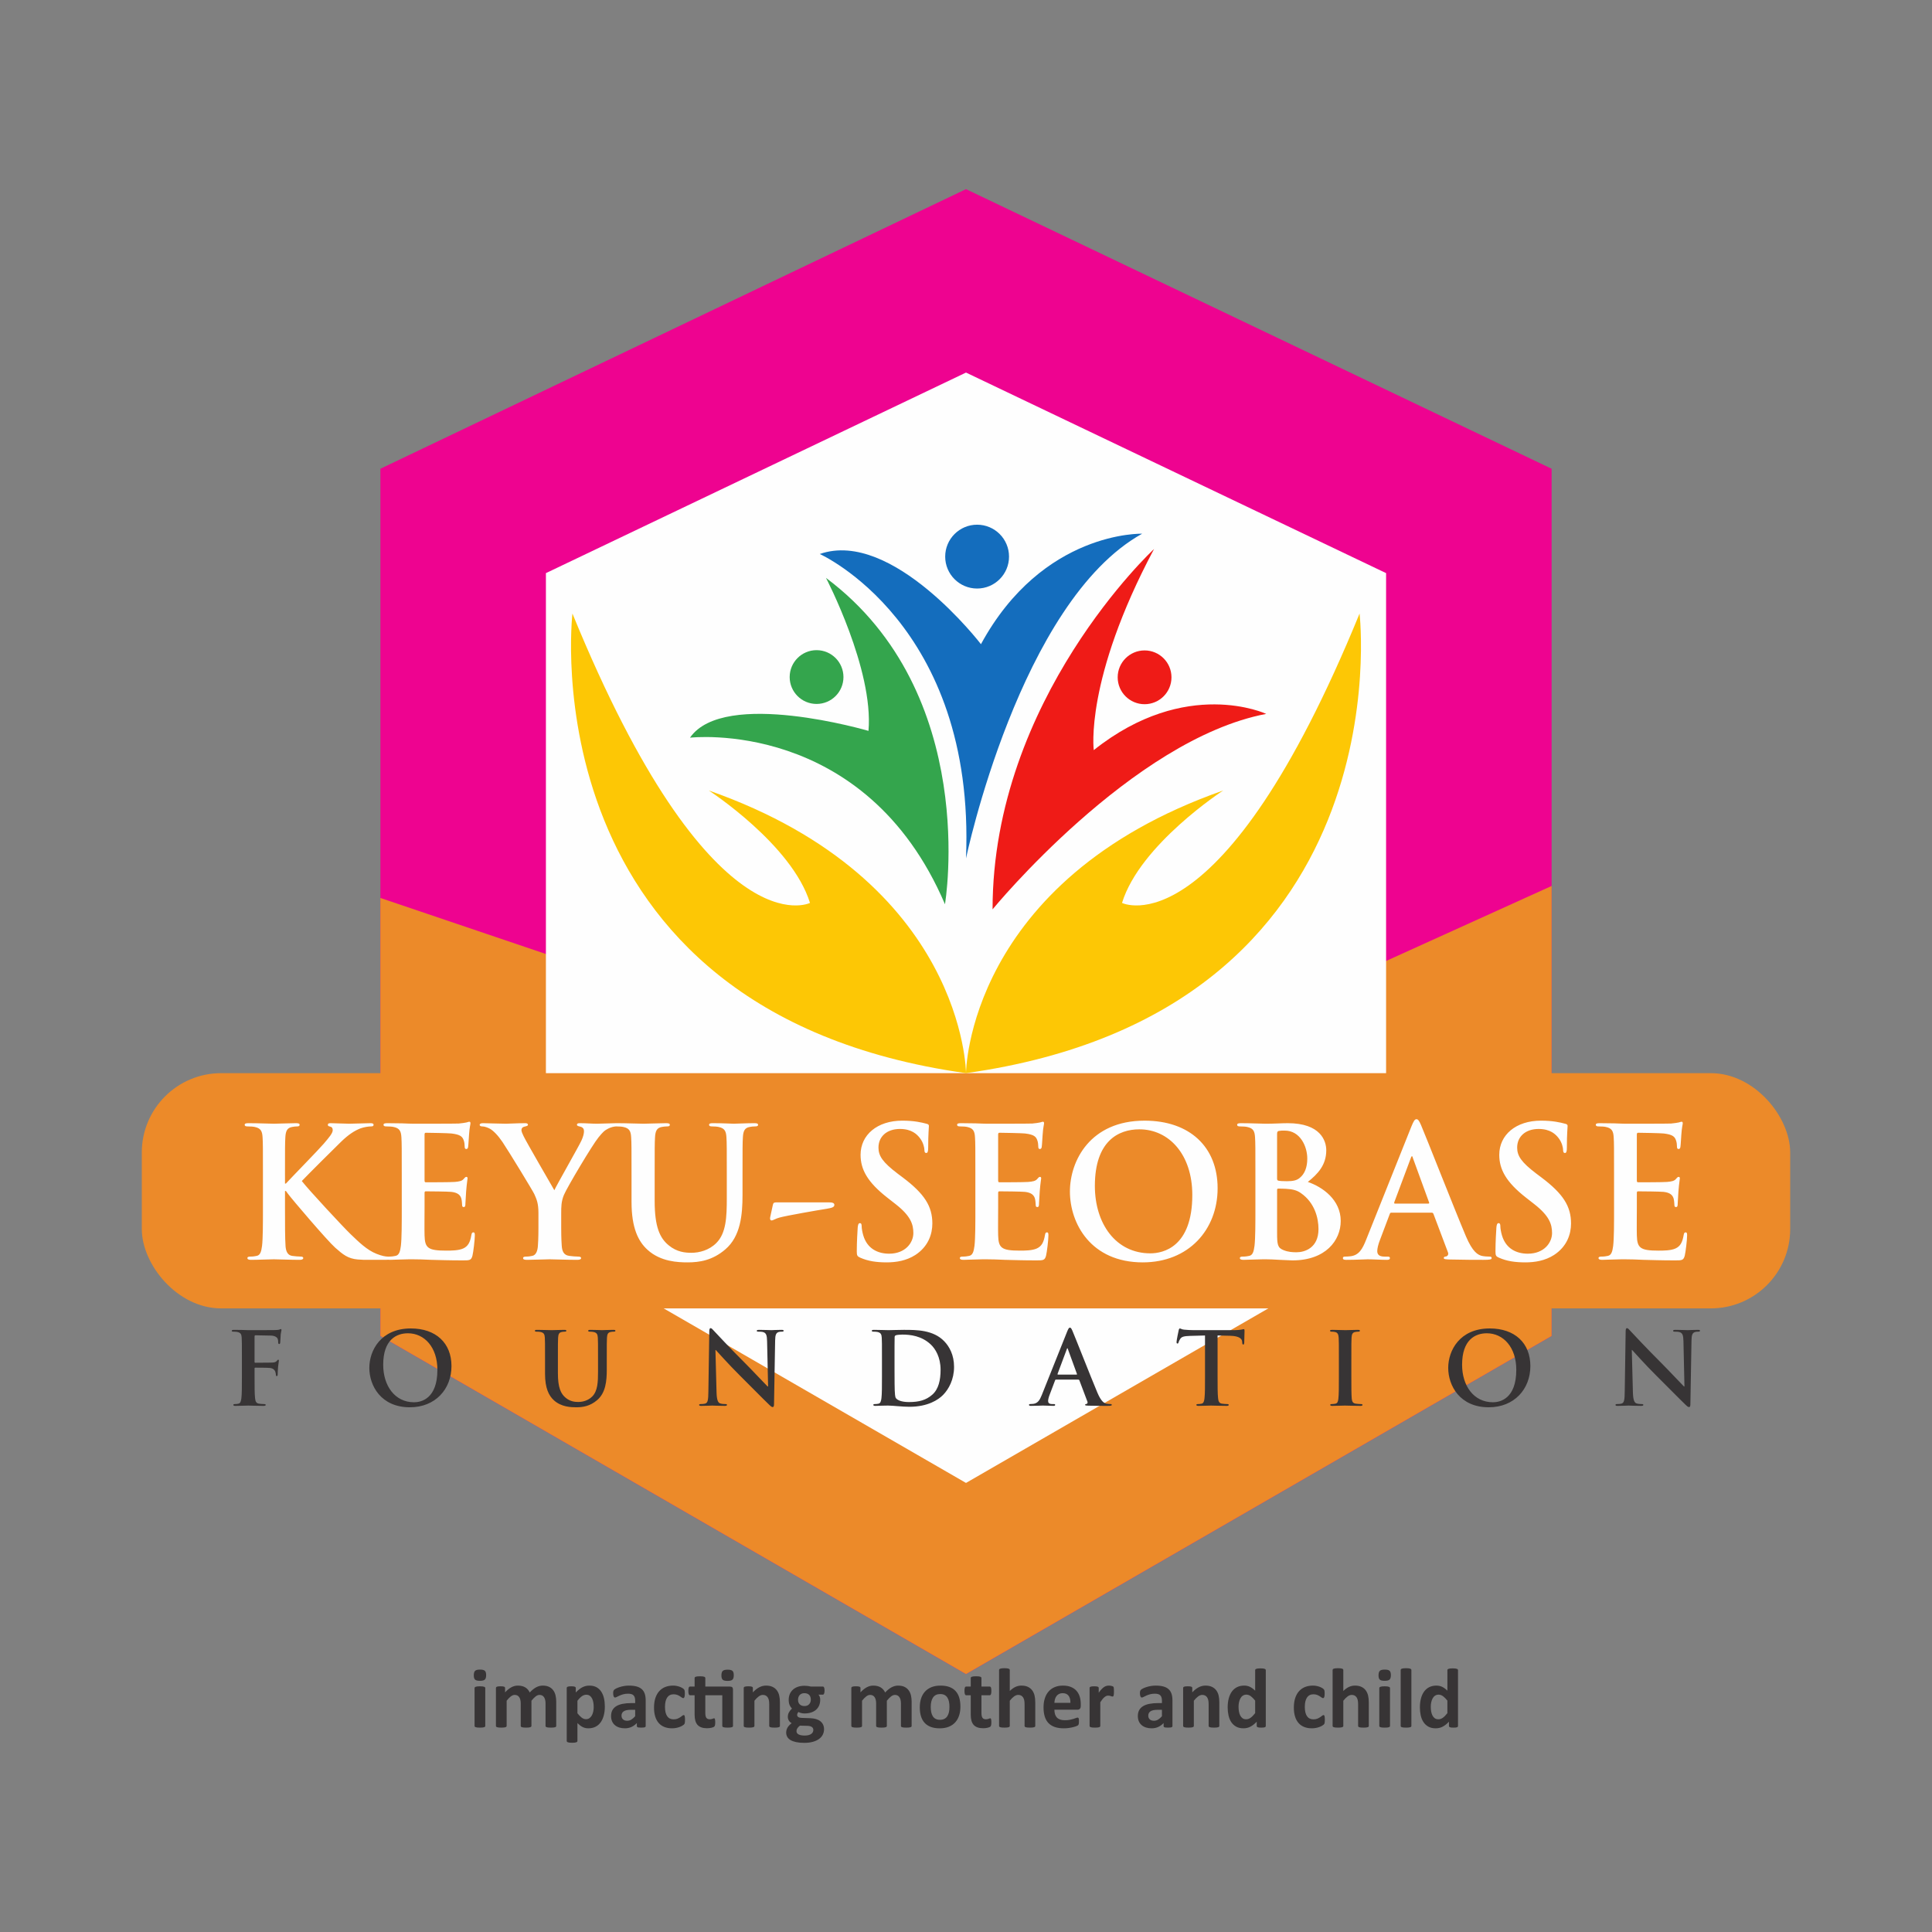 <?xml version="1.0" encoding="UTF-8"?>
<!DOCTYPE svg PUBLIC "-//W3C//DTD SVG 1.1//EN" "http://www.w3.org/Graphics/SVG/1.1/DTD/svg11.dtd">
<!-- Creator: CorelDRAW 2021 (64-Bit) -->
<svg xmlns="http://www.w3.org/2000/svg" xml:space="preserve" width="50.324mm" height="50.324mm" version="1.1" style="shape-rendering:geometricPrecision; text-rendering:geometricPrecision; image-rendering:optimizeQuality; fill-rule:evenodd; clip-rule:evenodd"
viewBox="0 0 5018.18 5018.18"
 xmlns:xlink="http://www.w3.org/1999/xlink"
 xmlns:xodm="http://www.corel.com/coreldraw/odm/2003">
 <rect x="0" y="0" width="5018.18" height="5018.18" fill="#808080" stroke="none"/>
 <defs>
  <style type="text/css">
   <![CDATA[
    .fil0 {fill:none}
    .fil3 {fill:#FEFEFE}
    .fil5 {fill:#146DBD}
    .fil7 {fill:#34A54D}
    .fil2 {fill:#EC8A29}
    .fil4 {fill:#EC8A29}
    .fil1 {fill:#EE0390}
    .fil6 {fill:#EF1B17}
    .fil8 {fill:#FDC705}
    .fil9 {fill:#FEFEFE;fill-rule:nonzero}
    .fil10 {fill:#373435;fill-rule:nonzero}
    .fil11 {fill:#373435;fill-rule:nonzero}
   ]]>
  </style>
    <clipPath id="id0">
     <path d="M2509.09 491.29l1521.07 726.22 0 1374.33 0 878.19 -1521.07 878.18 -1521.07 -878.18 0 -878.19 0 -1374.33 1521.07 -726.22z"/>
    </clipPath>
 </defs>
 <g id="Layer_x0020_1">
  <rect class="fil0" width="5018.18" height="5018.18"/>
  <g id="_2133824252560">
   <polygon class="fil1" points="2509.09,491.29 4030.16,1217.51 4030.16,2591.84 4030.16,3470.03 2509.09,4348.21 988.02,3470.03 988.02,2591.84 988.02,1217.51 "/>
   <g style="clip-path:url(#id0)">
    <g>
     <path id="_1" class="fil2" d="M-33.57 2110.52c130.51,0 1021.6,221.86 1021.6,221.86l1888.77 639.5 652.55 -443.73 835.26 -378.48 835.26 2035.95c0,0 -1735.79,1044.08 -1814.09,1044.08 -78.3,0 -3445.46,-430.68 -3445.46,-430.68l-261.02 -1474.76 287.13 -1213.74z"/>
    </g>
   </g>
   <polygon class="fil0" points="2509.09,491.29 4030.16,1217.51 4030.16,2591.84 4030.16,3470.03 2509.09,4348.21 988.02,3470.03 988.02,2591.84 988.02,1217.51 "/>
   <polygon class="fil3" points="2509.09,967.7 1417.94,1488.65 1417.94,3221.81 2509.09,3851.78 3600.24,3221.81 3600.24,1488.65 "/>
   <rect class="fil4" x="368.31" y="2787.43" width="4281.54" height="610.98" rx="206.13" ry="206.13"/>
   <g>
    <path class="fil5" d="M2129.27 1438.97c0,0 404.99,181.18 379.82,790.53 0,0 139.64,-666.65 457.51,-843.25 0,0 -258.26,-8.11 -418.67,286.97 0,0 -230.32,-300.21 -418.66,-234.25z"/>
    <path class="fil6" d="M2997.51 1425.99c0,0 -419.42,388.51 -419.42,935.96 0,0 362.02,-441.49 710.81,-507.71 0,0 -207.95,-97.13 -447.96,94.14 0,0 -24.43,-182.44 156.58,-522.39z"/>
    <path class="fil7" d="M1792.23 1916.04c0,0 454.74,-52.98 662.24,432.66 0,0 92.72,-547.46 -309.04,-847.67 0,0 124.22,237.66 110.37,397.34 0,0 -375.27,-110.37 -463.57,17.66z"/>
    <circle class="fil7" cx="2120.95" cy="1758.58" r="69.85"/>
    <circle class="fil5" cx="2537.95" cy="1445.75" r="82.9"/>
    <circle class="fil6" cx="2972.93" cy="1759.25" r="69.85"/>
   </g>
   <g>
    <path class="fil8" d="M1486.85 1593.66c0,0 -120.96,1032.89 1022.24,1193.77 0,0 -2.22,-500.58 -668.07,-734.21 0,0 216.1,140.17 262.83,292.03 0,0 -256.98,128.5 -617,-751.59z"/>
    <path class="fil8" d="M3531.33 1593.66c0,0 120.96,1032.89 -1022.24,1193.77 0,0 2.22,-500.58 668.07,-734.21 0,0 -216.1,140.17 -262.83,292.03 0,0 256.98,128.5 617,-751.59z"/>
   </g>
   <path class="fil9" d="M740.22 3053.5c0,-71.37 0,-84.52 0.94,-99.54 0.95,-16.43 4.7,-24.42 17.38,-26.76 5.63,-0.95 8.45,-1.42 13.14,-1.42 3.76,0 6.57,-0.94 6.57,-4.22 0,-3.29 -3.28,-4.23 -9.86,-4.23 -15.96,0 -45.54,1.41 -56.81,1.41 -11.27,0 -40.85,-1.41 -65.74,-1.41 -7.04,0 -10.32,0.94 -10.32,4.23 0,3.28 2.81,4.22 7.98,4.22 6.57,0 14.56,0.47 18.31,1.42 15.5,3.28 19.26,10.8 20.19,26.76 0.94,15.02 0.94,28.17 0.94,99.54l0 82.65c0,43.2 0,80.29 -2.34,100.01 -1.87,13.62 -4.23,23.95 -13.62,25.83 -4.22,0.95 -9.85,1.88 -16.9,1.88 -5.63,0 -7.51,1.41 -7.51,3.75 0,3.29 3.28,4.7 9.39,4.7 18.78,0 48.36,-1.41 59.16,-1.41 11.74,0 41.31,1.41 67.61,1.41 5.17,0 8.92,-1.41 8.92,-4.7 0,-2.34 -2.34,-3.75 -6.1,-3.75 -6.1,0 -16.43,-0.94 -23,-1.88 -11.75,-1.87 -15.96,-12.21 -16.91,-25.35 -1.41,-20.19 -1.41,-57.29 -1.41,-100.49l0 -42.73 2.35 0 5.17 7.04c9.85,13.62 102.36,122.08 123.02,140.39 20.18,17.85 32.87,28.18 58.23,30.52 9.85,0.94 18.31,0.94 32.4,0.94l40.84 0c8.92,0 11.27,-1.41 11.27,-4.7 0,-2.81 -2.81,-3.75 -6.1,-3.75 -5.63,0 -15.03,-1.42 -29.11,-7.05 -25.36,-9.85 -46.49,-30.98 -67.15,-50.71 -18.31,-17.37 -110.34,-116.45 -127.25,-138.52 15.96,-16.9 86.87,-87.33 101.42,-101.42 20.19,-19.72 36.16,-29.59 50.72,-35.22 8.92,-3.28 20.66,-5.17 27.23,-5.17 4.7,0 7.04,-0.94 7.04,-4.22 0,-3.29 -3.28,-4.23 -7.98,-4.23 -14.56,0 -40.39,1.41 -54.94,1.41 -12.67,0 -38.5,-1.41 -48.36,-1.41 -5.17,0 -7.51,0.94 -7.51,4.23 0,2.81 1.87,3.75 6.1,4.69 4.7,0.95 6.57,4.23 6.57,9.39 0,7.99 -10.33,19.72 -23.47,35.22 -13.62,15.96 -82.17,85.93 -98.13,103.3l-2.35 0 0 -20.66zm303.33 82.65c0,43.2 0,80.29 -2.34,100.01 -1.87,13.62 -4.23,23.95 -13.62,25.83 -4.22,0.95 -9.85,1.88 -16.9,1.88 -5.63,0 -7.51,1.41 -7.51,3.75 0,3.29 3.28,4.7 9.39,4.7 9.38,0 21.6,-0.94 32.4,-0.94 11.27,-0.47 21.6,-0.47 26.76,-0.47 14.08,0 28.64,0.47 48.83,1.41 20.19,0.47 46.01,1.42 81.23,1.42 17.84,0 22.07,0 25.36,-12.22 2.34,-9.39 6.1,-41.32 6.1,-52.12 0,-4.69 0,-8.45 -3.76,-8.45 -3.28,0 -4.23,1.87 -5.17,7.04 -3.28,19.26 -8.91,29.12 -21.13,34.75 -12.21,5.63 -31.93,5.63 -44.13,5.63 -47.89,0 -55.4,-7.05 -56.34,-39.45 -0.48,-13.61 0,-56.81 0,-72.77l0 -37.09c0,-2.82 0.47,-4.7 2.81,-4.7 11.27,0 57.76,0.47 66.68,1.41 17.37,1.88 23.94,8.92 26.29,18.32 1.42,6.1 1.42,12.21 1.88,16.9 0,2.34 0.94,4.23 4.23,4.23 4.22,0 4.22,-5.17 4.22,-8.92 0,-3.29 1.42,-22.07 1.88,-31.46 1.87,-23.94 3.75,-31.46 3.75,-34.27 0,-2.82 -1.41,-3.76 -3.28,-3.76 -2.35,0 -4.23,2.34 -7.52,6.1 -4.22,4.7 -11.27,6.1 -22.54,7.04 -10.8,0.95 -64.8,0.95 -75.13,0.95 -2.81,0 -3.28,-1.88 -3.28,-5.17l0 -118.8c0,-3.28 0.94,-4.7 3.28,-4.7 9.39,0 58.69,0.95 66.68,1.88 23.47,2.81 28.17,8.45 31.46,16.9 2.34,5.63 2.81,13.61 2.81,16.9 0,4.23 0.94,6.57 4.23,6.57 3.28,0 4.23,-2.81 4.7,-5.17 0.94,-5.63 1.87,-26.3 2.34,-30.98 1.41,-21.61 3.76,-27.24 3.76,-30.52 0,-2.35 -0.47,-4.23 -2.82,-4.23 -2.34,0 -5.17,1.41 -7.51,1.87 -3.76,0.95 -11.27,1.88 -20.19,2.82 -8.92,0.47 -102.36,0.47 -117.39,0.47 -6.57,0 -17.37,-0.47 -29.58,-0.94 -11.75,0 -25.36,-0.47 -38.04,-0.47 -7.04,0 -10.32,0.94 -10.32,4.23 0,3.28 2.81,4.22 7.98,4.22 6.57,0 14.56,0.47 18.31,1.42 15.5,3.28 19.26,10.8 20.19,26.76 0.94,15.02 0.94,28.17 0.94,99.54l0 82.65zm354.98 53.06c0,7.51 0,27.23 -1.41,46.95 -0.94,13.62 -5.17,23.95 -14.56,25.83 -4.22,0.95 -9.86,1.88 -16.43,1.88 -5.17,0 -7.51,1.41 -7.51,3.75 0,3.76 3.76,4.7 10.33,4.7 17.37,0 46.96,-1.41 58.69,-1.41 12.67,0 42.26,1.41 71.84,1.41 6.1,0 9.86,-1.41 9.86,-4.7 0,-2.34 -2.34,-3.75 -7.51,-3.75 -6.58,0 -16.91,-0.94 -23.48,-1.88 -14.08,-1.87 -18.31,-12.21 -19.25,-25.83 -1.42,-19.71 -1.42,-39.44 -1.42,-46.95l0 -38.51c0,-15.49 0,-30.04 7.05,-46.95 8.45,-20.19 74.19,-130.54 89.69,-149.32 10.32,-12.68 15.49,-18.32 25.35,-23.01 7.05,-3.75 15.96,-5.63 20.66,-5.63 5.17,0 8.92,-1.41 8.92,-4.7 0,-2.81 -3.29,-3.75 -8.46,-3.75 -8.91,0 -39.91,1.41 -50.24,1.41 -13.62,0 -28.65,-1.41 -44.13,-1.41 -5.64,0 -7.99,0.94 -7.99,4.23 0,2.81 4.23,3.75 8.46,4.69 7.98,1.88 9.85,7.05 9.85,11.75 0,6.1 -1.87,14.08 -6.57,24.41 -6.57,14.56 -65.73,117.86 -70.43,129.12 -7.51,-13.14 -73.25,-126.3 -79.82,-140.39 -3.29,-6.57 -5.63,-12.21 -5.63,-15.96 0,-3.76 2.34,-7.51 6.57,-8.46 7.05,-1.87 10.33,-2.34 10.33,-5.16 0,-2.82 -2.34,-4.23 -7.04,-4.23 -21.13,0 -40.39,1.41 -50.25,1.41 -15.49,0 -50.71,-1.41 -59.16,-1.41 -5.63,0 -8.91,1.41 -8.91,4.23 0,3.28 3.28,4.22 7.04,4.22 5.63,0 13.62,2.82 19.72,6.1 8.91,5.17 20.66,16.91 32.4,34.28 16.43,24.41 79.36,127.72 82.64,135.23 6.1,13.62 10.8,23.95 10.8,49.3l0 38.51zm241.82 -67.15c0,68.09 17.84,102.83 41.78,124.43 34.28,30.99 79.36,32.4 104.24,32.4 30.52,0 64.33,-5.16 97.66,-33.8 39.45,-33.8 44.61,-89.22 44.61,-141.33l0 -50.25c0,-71.37 0,-84.52 0.94,-99.54 0.94,-16.43 4.7,-24.42 17.37,-26.76 5.63,-0.95 8.46,-1.42 13.62,-1.42 5.63,0 8.45,-0.94 8.45,-4.22 0,-3.29 -3.28,-4.23 -9.86,-4.23 -18.31,0 -47.89,1.41 -53.53,1.41 -0.47,0 -30.04,-1.41 -54,-1.41 -6.57,0 -9.86,0.94 -9.86,4.23 0,3.28 2.82,4.22 7.99,4.22 5.17,0 13.14,0.47 16.9,1.42 15.5,3.28 19.26,10.8 20.19,26.76 0.94,15.02 0.94,28.17 0.94,99.54l0 58.69c0,48.36 -1.41,90.62 -27.23,116.45 -18.79,18.79 -44.13,25.36 -64.8,25.36 -15.96,0 -37.56,-1.88 -58.69,-19.26 -23.01,-18.78 -36.63,-47.43 -36.63,-115.5l0 -65.74c0,-71.37 0,-84.52 0.94,-99.54 0.94,-16.43 4.7,-24.42 17.37,-26.76 5.63,-0.95 8.46,-1.42 13.62,-1.42 4.7,0 7.51,-0.94 7.51,-4.22 0,-3.29 -3.28,-4.23 -10.33,-4.23 -16.9,0 -46.48,1.41 -57.75,1.41 -14.09,0 -43.68,-1.41 -68.56,-1.41 -7.05,0 -10.33,0.94 -10.33,4.23 0,3.28 2.81,4.22 7.98,4.22 6.57,0 14.56,0.47 18.32,1.42 15.5,3.28 19.25,10.8 20.18,26.76 0.95,15.02 0.95,28.17 0.95,99.54l0 68.56zm378.46 0.94c-7.99,0 -9.86,0.47 -11.28,6.1l-7.04 32.4c-0.94,4.7 0,8.46 3.76,8.46 3.76,0 11.27,-5.17 20.66,-7.51 16.43,-4.7 102.36,-19.72 121.14,-22.55 13.15,-2.34 21.13,-3.75 21.13,-10.32 0,-5.64 -6.57,-6.58 -15.02,-6.58l-133.35 0zm284.07 155.89c24.89,0 51.18,-4.22 74.66,-19.25 33.81,-22.07 44.14,-54.47 44.14,-81.7 0,-44.61 -20.19,-77.01 -77.01,-119.74l-13.14 -9.86c-38.97,-29.58 -49.78,-46.01 -49.78,-67.61 0,-28.18 21.13,-48.36 55.88,-48.36 30.52,0 44.13,14.08 51.18,23 9.85,12.21 12.21,26.76 12.21,30.99 0,5.63 1.41,8.45 4.7,8.45 3.75,0 5.17,-3.75 5.17,-14.08 0,-36.63 1.87,-50.25 1.87,-56.35 0,-3.29 -2.34,-4.7 -6.57,-5.63 -12.21,-3.29 -31.93,-7.98 -62.45,-7.98 -65.27,0 -108.46,37.08 -108.46,88.74 0,38.03 17.84,70.9 69.49,111.28l21.6 16.9c38.97,30.52 46.01,52.12 46.01,75.13 0,24.89 -20.65,53.53 -62.91,53.53 -29.12,0 -56.82,-12.67 -67.15,-47.43 -2.34,-7.98 -4.23,-17.84 -4.23,-23.94 0,-3.76 -0.47,-7.99 -4.7,-7.99 -3.75,0 -5.17,5.17 -5.63,12.22 -0.47,7.51 -2.34,35.68 -2.34,61.51 0,10.33 1.41,12.68 8.92,15.96 20.18,8.92 41.31,12.21 68.55,12.21zm230.55 -142.74c0,43.2 0,80.29 -2.34,100.01 -1.87,13.62 -4.23,23.95 -13.62,25.83 -4.22,0.95 -9.85,1.88 -16.9,1.88 -5.63,0 -7.51,1.41 -7.51,3.75 0,3.29 3.28,4.7 9.39,4.7 9.38,0 21.6,-0.94 32.4,-0.94 11.27,-0.47 21.6,-0.47 26.76,-0.47 14.08,0 28.64,0.47 48.83,1.41 20.19,0.47 46.01,1.42 81.23,1.42 17.84,0 22.07,0 25.36,-12.22 2.34,-9.39 6.1,-41.32 6.1,-52.12 0,-4.69 0,-8.45 -3.76,-8.45 -3.28,0 -4.23,1.87 -5.17,7.04 -3.28,19.26 -8.91,29.12 -21.13,34.75 -12.21,5.63 -31.93,5.63 -44.13,5.63 -47.89,0 -55.4,-7.05 -56.34,-39.45 -0.48,-13.61 0,-56.81 0,-72.77l0 -37.09c0,-2.82 0.47,-4.7 2.81,-4.7 11.27,0 57.76,0.47 66.68,1.41 17.37,1.88 23.94,8.92 26.29,18.32 1.42,6.1 1.42,12.21 1.88,16.9 0,2.34 0.94,4.23 4.23,4.23 4.22,0 4.22,-5.17 4.22,-8.92 0,-3.29 1.42,-22.07 1.88,-31.46 1.87,-23.94 3.75,-31.46 3.75,-34.27 0,-2.82 -1.41,-3.76 -3.28,-3.76 -2.35,0 -4.23,2.34 -7.52,6.1 -4.22,4.7 -11.27,6.1 -22.54,7.04 -10.8,0.95 -64.8,0.95 -75.13,0.95 -2.81,0 -3.28,-1.88 -3.28,-5.17l0 -118.8c0,-3.28 0.94,-4.7 3.28,-4.7 9.39,0 58.69,0.95 66.68,1.88 23.47,2.81 28.17,8.45 31.46,16.9 2.34,5.63 2.81,13.61 2.81,16.9 0,4.23 0.94,6.57 4.23,6.57 3.28,0 4.23,-2.81 4.7,-5.17 0.94,-5.63 1.87,-26.3 2.34,-30.98 1.41,-21.61 3.76,-27.24 3.76,-30.52 0,-2.35 -0.47,-4.23 -2.82,-4.23 -2.34,0 -5.17,1.41 -7.51,1.87 -3.76,0.95 -11.27,1.88 -20.19,2.82 -8.92,0.47 -102.36,0.47 -117.39,0.47 -6.57,0 -17.37,-0.47 -29.58,-0.94 -11.75,0 -25.36,-0.47 -38.04,-0.47 -7.04,0 -10.32,0.94 -10.32,4.23 0,3.28 2.81,4.22 7.98,4.22 6.57,0 14.56,0.47 18.31,1.42 15.5,3.28 19.26,10.8 20.19,26.76 0.94,15.02 0.94,28.17 0.94,99.54l0 82.65zm434.81 142.74c119.27,0 194.4,-84.98 194.4,-192.51 0,-107.53 -72.78,-175.6 -189.7,-175.6 -140.86,0 -193.92,103.77 -193.92,184.06 0,83.11 54.47,184.06 189.22,184.06zm19.72 -23.47c-90.15,0 -144.15,-77.47 -144.15,-175.14 0,-116.92 61.52,-146.96 115.51,-146.96 77,0 137.57,65.27 137.57,170.45 0,135.7 -76.06,151.66 -108.93,151.66zm272.81 -119.26c0,43.2 0,80.29 -2.34,100.01 -1.87,13.62 -4.23,23.95 -13.62,25.83 -4.22,0.95 -9.85,1.88 -16.9,1.88 -5.63,0 -7.51,1.41 -7.51,3.75 0,3.29 3.28,4.7 9.39,4.7 9.38,0 21.6,-0.94 32.4,-0.94 11.27,-0.47 21.6,-0.47 26.76,-0.47 7.04,0 21.13,0.47 35.21,1.41 13.62,0.47 27.23,1.42 32.87,1.42 86.41,0 125.37,-52.12 125.37,-102.37 0,-54.93 -46.96,-88.27 -85.46,-101.42 25.83,-20.66 47.89,-43.67 47.89,-82.17 0,-24.89 -15.03,-70.43 -100.02,-70.43 -15.96,0 -34.27,1.41 -57.29,1.41 -9.38,0 -38.97,-1.41 -63.86,-1.41 -7.04,0 -10.32,0.94 -10.32,4.23 0,3.28 2.81,4.22 7.98,4.22 6.57,0 14.56,0.47 18.31,1.42 15.5,3.28 19.26,10.8 20.19,26.76 0.94,15.02 0.94,28.17 0.94,99.54l0 82.65zm56.35 -190.64c0,-5.17 0.94,-7.04 4.23,-7.98 4.7,-0.95 8.91,-0.95 15.5,-0.95 40.38,0 58.69,41.32 58.69,72.78 0,23 -7.05,39.91 -19.26,49.77 -7.98,7.05 -18.31,8.92 -33.8,8.92 -10.8,0 -17.85,-0.47 -22.07,-1.41 -1.88,-0.47 -3.29,-1.42 -3.29,-5.17l0 -115.98zm107.53 246.98c0,48.83 -35.69,60.11 -56.82,60.11 -10.8,0 -21.6,-0.48 -34.27,-5.63 -15.03,-6.11 -16.43,-14.09 -16.43,-45.08l0 -111.28c0,-2.34 0.94,-3.28 2.82,-3.28 7.04,0 11.74,0 20.18,0.47 18.32,0.94 29.12,4.22 38.98,11.27 35.68,24.88 45.54,64.33 45.54,93.44zm293.95 -42.73c2.34,0 3.75,0.94 4.69,3.29l37.56 99.55c2.35,5.63 -0.94,9.85 -4.22,10.8 -4.7,0.47 -6.58,1.41 -6.58,4.22 0,3.29 5.64,3.29 14.09,3.76 37.56,0.94 71.85,0.94 88.75,0.94 17.37,0 21.6,-0.94 21.6,-4.7 0,-3.28 -2.35,-3.75 -6.1,-3.75 -5.63,0 -12.68,-0.47 -19.72,-1.88 -9.86,-2.81 -23.47,-9.31 -41.32,-51.41 -30.04,-71.14 -105.18,-262.72 -116.45,-288.53 -4.69,-10.8 -7.51,-15.03 -11.74,-15.03 -4.7,0 -7.51,5.17 -13.14,18.78l-117.86 294.88c-9.39,23.47 -18.32,39.44 -39.92,42.26 -3.76,0.47 -10.33,0.94 -14.56,0.94 -3.75,0 -5.63,0.94 -5.63,3.75 0,3.76 2.82,4.7 8.92,4.7 24.42,0 50.24,-1.41 55.4,-1.41 14.56,0 34.75,1.41 49.78,1.41 5.17,0 7.98,-0.94 7.98,-4.7 0,-2.81 -1.41,-3.75 -7.04,-3.75l-7.04 0c-14.56,0 -18.79,-6.1 -18.79,-14.56 0,-5.63 2.35,-16.9 7.04,-28.64l25.36 -67.15c0.94,-2.82 1.88,-3.76 4.23,-3.76l104.71 0zm-95.32 -23.47c-1.88,0 -2.35,-1.41 -1.88,-3.29l43.2 -115.5c0.48,-1.88 1.42,-4.23 2.82,-4.23 1.41,0 1.87,2.34 2.34,4.23l42.26 115.97c0.47,1.42 0,2.82 -2.34,2.82l-86.4 0zm338.54 152.6c24.89,0 51.18,-4.22 74.66,-19.25 33.81,-22.07 44.14,-54.47 44.14,-81.7 0,-44.61 -20.19,-77.01 -77.01,-119.74l-13.14 -9.86c-38.97,-29.58 -49.78,-46.01 -49.78,-67.61 0,-28.18 21.13,-48.36 55.88,-48.36 30.52,0 44.13,14.08 51.18,23 9.85,12.21 12.21,26.76 12.21,30.99 0,5.63 1.41,8.45 4.7,8.45 3.75,0 5.17,-3.75 5.17,-14.08 0,-36.63 1.87,-50.25 1.87,-56.35 0,-3.29 -2.34,-4.7 -6.57,-5.63 -12.21,-3.29 -31.93,-7.98 -62.45,-7.98 -65.27,0 -108.46,37.08 -108.46,88.74 0,38.03 17.84,70.9 69.49,111.28l21.6 16.9c38.97,30.52 46.01,52.12 46.01,75.13 0,24.89 -20.65,53.53 -62.91,53.53 -29.12,0 -56.82,-12.67 -67.15,-47.43 -2.34,-7.98 -4.23,-17.84 -4.23,-23.94 0,-3.76 -0.47,-7.99 -4.7,-7.99 -3.75,0 -5.17,5.17 -5.63,12.22 -0.47,7.51 -2.34,35.68 -2.34,61.51 0,10.33 1.41,12.68 8.92,15.96 20.18,8.92 41.31,12.21 68.55,12.21zm230.55 -142.74c0,43.2 0,80.29 -2.34,100.01 -1.87,13.62 -4.23,23.95 -13.62,25.83 -4.22,0.95 -9.85,1.88 -16.9,1.88 -5.63,0 -7.51,1.41 -7.51,3.75 0,3.29 3.28,4.7 9.39,4.7 9.38,0 21.6,-0.94 32.4,-0.94 11.27,-0.47 21.6,-0.47 26.76,-0.47 14.08,0 28.64,0.47 48.83,1.41 20.19,0.47 46.01,1.42 81.23,1.42 17.84,0 22.07,0 25.36,-12.22 2.34,-9.39 6.1,-41.32 6.1,-52.12 0,-4.69 0,-8.45 -3.76,-8.45 -3.28,0 -4.23,1.87 -5.17,7.04 -3.28,19.26 -8.91,29.12 -21.13,34.75 -12.21,5.63 -31.93,5.63 -44.13,5.63 -47.89,0 -55.4,-7.05 -56.34,-39.45 -0.48,-13.61 0,-56.81 0,-72.77l0 -37.09c0,-2.82 0.47,-4.7 2.81,-4.7 11.27,0 57.76,0.47 66.68,1.41 17.37,1.88 23.94,8.92 26.29,18.32 1.42,6.1 1.42,12.21 1.88,16.9 0,2.34 0.94,4.23 4.23,4.23 4.22,0 4.22,-5.17 4.22,-8.92 0,-3.29 1.42,-22.07 1.88,-31.46 1.87,-23.94 3.75,-31.46 3.75,-34.27 0,-2.82 -1.41,-3.76 -3.28,-3.76 -2.35,0 -4.23,2.34 -7.52,6.1 -4.22,4.7 -11.27,6.1 -22.54,7.04 -10.8,0.95 -64.8,0.95 -75.13,0.95 -2.81,0 -3.28,-1.88 -3.28,-5.17l0 -118.8c0,-3.28 0.94,-4.7 3.28,-4.7 9.39,0 58.69,0.95 66.68,1.88 23.47,2.81 28.17,8.45 31.46,16.9 2.34,5.63 2.81,13.61 2.81,16.9 0,4.23 0.94,6.57 4.23,6.57 3.28,0 4.23,-2.81 4.7,-5.17 0.94,-5.63 1.87,-26.3 2.34,-30.98 1.41,-21.61 3.76,-27.24 3.76,-30.52 0,-2.35 -0.47,-4.23 -2.82,-4.23 -2.34,0 -5.17,1.41 -7.51,1.87 -3.76,0.95 -11.27,1.88 -20.19,2.82 -8.92,0.47 -102.36,0.47 -117.39,0.47 -6.57,0 -17.37,-0.47 -29.58,-0.94 -11.75,0 -25.36,-0.47 -38.04,-0.47 -7.04,0 -10.32,0.94 -10.32,4.23 0,3.28 2.81,4.22 7.98,4.22 6.57,0 14.56,0.47 18.31,1.42 15.5,3.28 19.26,10.8 20.19,26.76 0.94,15.02 0.94,28.17 0.94,99.54l0 82.65z"/>
   <path class="fil10" d="M661.19 3554.73c0,-1.82 0.52,-2.35 1.82,-2.35 4.45,0 32.13,0 38.66,0.79 8.1,1.05 12.02,5.74 13.32,9.4 1.05,3.13 1.57,6.26 1.57,8.1 0,1.82 0.52,3.65 2.08,3.65 2.61,0 2.61,-2.6 2.61,-4.96 0,-1.83 0.53,-13.84 1.05,-19.07 0.79,-8.1 2.09,-14.63 2.09,-16.19 0,-1.57 -0.53,-2.35 -1.57,-2.35 -1.58,0 -2.09,1.05 -3.4,2.61 -2.61,3.39 -6.27,4.44 -11.23,4.7 -3.66,0.27 -7.32,0.27 -11.76,0.27l-33.44 0.26c-1.57,0 -1.82,-0.79 -1.82,-2.35l0 -65.29c0,-2.87 0.79,-3.66 2.35,-3.66l40.22 0.79c9.93,0.26 15.42,4.18 17.24,7.83 1.57,3.66 1.57,7.84 1.57,9.93 0.27,2.87 0.79,4.18 2.61,4.18 1.83,0 2.35,-1.57 2.61,-3.66 0.53,-3.13 1.05,-18.55 1.31,-21.15 0.79,-6.79 2.09,-9.93 2.09,-11.76 0,-1.31 -0.79,-2.35 -1.83,-2.35 -1.31,0 -2.61,1.05 -4.18,1.57 -2.61,0.79 -5.74,0.79 -10.71,1.05 -6,0.26 -59.02,0.26 -68.95,0.26 -3.65,0 -9.66,-0.26 -16.45,-0.52 -6.79,0 -14.36,-0.26 -21.15,-0.26 -3.92,0 -6.01,0.52 -6.01,2.61 0,1.57 1.83,2.08 4.44,2.08 3.66,0 8.1,0.26 10.19,0.79 8.62,1.82 10.71,6 11.23,14.89 0.53,8.36 0.53,15.67 0.53,55.37l0 45.97c0,25.07 0,44.66 -1.31,55.63 -1.05,7.57 -2.35,13.32 -7.58,14.36 -2.35,0.53 -5.48,1.05 -9.4,1.05 -2.87,0 -3.92,0.79 -3.92,2.09 0,2.08 1.83,2.61 5.48,2.61 9.93,0 26.39,-0.79 33.18,-0.79 6.79,0 23.24,0.79 39.7,0.79 3.92,0 5.74,-0.79 5.74,-2.61 0,-1.31 -1.04,-2.09 -4.44,-2.09 -3.66,0 -9.4,-0.52 -13.06,-1.05 -7.83,-1.04 -9.39,-6.79 -10.18,-14.36 -1.31,-10.97 -1.31,-30.56 -1.31,-55.63l0 -21.16zm403.35 100.56c66.34,0 108.13,-47.28 108.13,-107.09 0,-59.81 -40.49,-97.68 -105.52,-97.68 -78.36,0 -107.86,57.73 -107.86,102.39 0,46.23 30.29,102.38 105.25,102.38zm10.98 -13.05c-50.16,0 -80.19,-43.1 -80.19,-97.42 0,-65.04 34.22,-81.76 64.26,-81.76 42.83,0 76.52,36.31 76.52,94.81 0,75.49 -42.31,84.37 -60.59,84.37zm340.14 -74.18c0,37.87 9.93,57.2 23.25,69.21 19.07,17.24 44.13,18.02 57.98,18.02 16.98,0 35.79,-2.87 54.34,-18.81 21.94,-18.81 24.81,-49.62 24.81,-78.62l0 -27.94c0,-39.71 0,-47.02 0.52,-55.37 0.53,-9.14 2.61,-13.58 9.66,-14.89 3.14,-0.53 4.71,-0.79 7.58,-0.79 3.13,0 4.7,-0.52 4.7,-2.35 0,-1.82 -1.82,-2.34 -5.48,-2.34 -10.18,0 -26.63,0.78 -29.78,0.78 -0.26,0 -16.71,-0.78 -30.03,-0.78 -3.65,0 -5.48,0.52 -5.48,2.34 0,1.83 1.57,2.35 4.44,2.35 2.88,0 7.32,0.26 9.4,0.79 8.63,1.82 10.71,6 11.24,14.89 0.52,8.36 0.52,15.67 0.52,55.37l0 32.65c0,26.9 -0.79,50.41 -15.15,64.78 -10.45,10.44 -24.55,14.1 -36.05,14.1 -8.87,0 -20.89,-1.05 -32.65,-10.71 -12.79,-10.45 -20.37,-26.38 -20.37,-64.25l0 -36.57c0,-39.71 0,-47.02 0.52,-55.37 0.53,-9.14 2.61,-13.58 9.67,-14.89 3.13,-0.53 4.7,-0.79 7.57,-0.79 2.61,0 4.18,-0.52 4.18,-2.35 0,-1.82 -1.82,-2.34 -5.74,-2.34 -9.4,0 -25.86,0.78 -32.13,0.78 -7.84,0 -24.29,-0.78 -38.13,-0.78 -3.92,0 -5.74,0.52 -5.74,2.34 0,1.83 1.57,2.35 4.44,2.35 3.66,0 8.1,0.26 10.19,0.79 8.62,1.82 10.71,6 11.23,14.89 0.52,8.36 0.52,15.67 0.52,55.37l0 38.13zm442.62 -61.65l0.79 0c4.7,4.97 33.69,37.61 62.11,65.82 27.16,26.9 60.6,61.12 77.01,76.79 2.87,2.87 6,5.74 8.87,5.74 2.35,0 3.4,-2.35 3.4,-8.1l2.87 -164.81c0.26,-14.63 2.35,-20.11 9.66,-22.2 3.13,-0.79 5.23,-0.79 7.84,-0.79 3.13,0 4.7,-0.78 4.7,-2.35 0,-2.08 -2.61,-2.34 -6,-2.34 -12.8,0 -22.73,0.78 -25.6,0.78 -5.48,0 -18.02,-0.78 -31.56,-0.78 -3.92,0 -6.79,0.26 -6.79,2.34 0,1.58 1.05,2.35 4.18,2.35 3.66,0 9.92,0 13.8,1.57 6.27,2.61 8.62,7.58 8.88,23.51l2.6 117.27 -1.3 0c-4.45,-4.18 -39.66,-41.79 -57.43,-59.55 -38.08,-37.87 -77.79,-80.44 -80.92,-83.84 -4.49,-4.7 -6.83,-8.1 -9.71,-8.1 -2.6,0 -3.39,3.66 -3.39,8.88l-2.35 154.62c-0.26,22.73 -1.31,30.3 -8.1,32.39 -3.65,1.05 -8.36,1.31 -11.75,1.31 -2.61,0 -4.19,0.52 -4.19,2.09 0,2.34 2.35,2.61 5.75,2.61 13.58,0 25.86,-0.79 28.21,-0.79 5.01,0 15.45,0.79 32.43,0.79 3.66,0 6,-0.53 6,-2.61 0,-1.58 -1.57,-2.09 -4.44,-2.09 -4.18,0 -9.14,-0.26 -13.58,-1.82 -5.23,-1.83 -8.62,-8.63 -9.14,-29l-2.87 -109.7zm432.52 69.48c0,24.02 0,44.66 -1.31,55.63 -1.05,7.57 -2.35,13.32 -7.58,14.36 -2.35,0.53 -5.48,1.05 -9.4,1.05 -3.13,0 -4.18,0.79 -4.18,2.09 0,1.82 1.82,2.61 5.23,2.61 5.23,0 12.02,-0.53 18.02,-0.53 6.27,-0.26 12.02,-0.26 14.89,-0.26 6.53,0 15.68,0.79 25.6,1.57 9.92,0.79 20.63,1.57 30.03,1.57 48.32,0 75.49,-18.54 87.5,-30.81 14.63,-14.89 28.47,-39.97 28.47,-72.87 0,-31.08 -12.28,-52.76 -25.34,-66.34 -28.47,-29.78 -72.09,-29.78 -104.73,-29.78 -15.68,0 -32.13,0.78 -40.23,0.78 -7.31,0 -23.76,-0.78 -37.61,-0.78 -3.91,0 -5.74,0.52 -5.74,2.34 0,1.83 1.57,2.35 4.44,2.35 3.66,0 8.1,0.26 10.19,0.79 8.62,1.82 10.71,6 11.23,14.89 0.53,8.36 0.53,15.67 0.53,55.37l0 45.97zm32.65 -50.15c0,-20.64 0,-43.36 0.26,-52.24 0,-2.87 0.79,-4.18 3.13,-5.23 2.09,-1.05 11.76,-1.82 16.98,-1.82 20.37,0 50.15,3.13 74.18,26.12 11.23,10.71 25.07,32.13 25.07,65.29 0,26.9 -5.23,50.68 -21.94,65.04 -15.68,13.58 -33.44,18.81 -60.07,18.81 -20.64,0 -30.82,-5.48 -34.22,-10.44 -2.08,-2.88 -2.61,-13.32 -2.87,-19.85 -0.26,-4.97 -0.52,-25.08 -0.52,-52.76l0 -32.91zm477.53 57.72c1.31,0 2.09,0.53 2.61,1.83l20.9 55.36c1.31,3.14 -0.53,5.49 -2.35,6.01 -2.61,0.26 -3.66,0.78 -3.66,2.35 0,1.82 3.14,1.82 7.84,2.08 20.9,0.53 39.97,0.53 49.37,0.53 9.66,0 12.01,-0.53 12.01,-2.61 0,-1.83 -1.3,-2.09 -3.39,-2.09 -3.13,0 -7.05,-0.26 -10.97,-1.05 -5.48,-1.57 -13.06,-5.18 -22.98,-28.6 -16.71,-39.57 -58.5,-146.14 -64.78,-160.5 -2.61,-6.01 -4.18,-8.37 -6.53,-8.37 -2.61,0 -4.18,2.88 -7.31,10.45l-65.56 164.03c-5.23,13.06 -10.18,21.95 -22.2,23.51 -2.09,0.26 -5.74,0.52 -8.1,0.52 -2.09,0 -3.13,0.52 -3.13,2.09 0,2.08 1.57,2.61 4.96,2.61 13.58,0 27.95,-0.79 30.82,-0.79 8.1,0 19.33,0.79 27.69,0.79 2.87,0 4.44,-0.53 4.44,-2.61 0,-1.58 -0.79,-2.09 -3.92,-2.09l-3.92 0c-8.1,0 -10.45,-3.39 -10.45,-8.1 0,-3.13 1.31,-9.4 3.92,-15.93l14.11 -37.34c0.52,-1.57 1.04,-2.09 2.34,-2.09l58.24 0zm-53.02 -13.05c-1.05,0 -1.31,-0.79 -1.05,-1.83l24.03 -64.25c0.26,-1.05 0.79,-2.35 1.57,-2.35 0.79,0 1.05,1.31 1.31,2.35l23.51 64.51c0.26,0.79 0,1.58 -1.31,1.58l-48.06 0zm381.94 5.48c0,24.02 0,44.66 -1.31,55.63 -0.78,7.57 -2.34,13.32 -7.57,14.36 -2.35,0.53 -5.48,1.05 -9.4,1.05 -3.14,0 -4.18,0.79 -4.18,2.09 0,1.82 1.82,2.61 5.23,2.61 10.44,0 26.89,-0.79 32.91,-0.79 7.31,0 23.76,0.79 41,0.79 2.87,0 4.97,-0.79 4.97,-2.61 0,-1.31 -1.31,-2.09 -4.18,-2.09 -3.92,0 -9.66,-0.52 -13.32,-1.05 -7.84,-1.04 -9.4,-6.79 -10.19,-14.1 -1.31,-11.23 -1.31,-31.87 -1.31,-55.89l0 -107.1 32.92 0.79c23.24,0.52 30.29,7.84 30.82,14.63l0.26 2.87c0.26,3.92 0.78,5.23 2.87,5.23 1.57,0 2.08,-1.57 2.35,-4.18 0,-6.79 0.78,-24.82 0.78,-30.3 0,-3.92 -0.26,-5.48 -2.08,-5.48 -1.05,0 -3.14,0.53 -7.06,1.31 -3.91,0.53 -9.66,1.31 -18.02,1.31l-103.43 0c-8.63,0 -18.55,-0.52 -26.13,-1.31 -6.52,-0.52 -9.13,-3.13 -11.23,-3.13 -1.57,0 -2.35,1.57 -3.13,4.97 -0.53,2.08 -5.48,25.86 -5.48,30.03 0,2.87 0.52,4.18 2.34,4.18 1.58,0 2.35,-1.05 2.88,-3.13 0.52,-2.09 1.82,-5.23 4.44,-9.14 3.92,-5.74 10.18,-7.05 25.34,-7.58l38.91 -1.05 0 107.1zm347.72 0c0,25.33 0,45.97 -1.31,56.94 -0.79,7.57 -2.35,12.02 -7.58,13.05 -2.35,0.53 -5.48,1.05 -9.4,1.05 -3.13,0 -4.18,0.79 -4.18,2.09 0,1.82 1.82,2.61 5.23,2.61 10.45,0 26.9,-0.79 32.91,-0.79 7.05,0 23.51,0.79 40.74,0.79 2.87,0 4.97,-0.79 4.97,-2.61 0,-1.31 -1.31,-2.09 -4.18,-2.09 -3.92,0 -9.66,-0.52 -13.32,-1.05 -7.84,-1.04 -9.66,-5.74 -10.45,-12.79 -1.04,-11.23 -1.04,-31.87 -1.04,-57.2l0 -45.97c0,-39.71 0,-47.02 0.52,-55.37 0.52,-9.14 2.61,-13.58 9.66,-14.89 3.13,-0.53 5.23,-0.79 7.84,-0.79 2.61,0 4.18,-0.52 4.18,-2.61 0,-1.57 -2.09,-2.08 -5.48,-2.08 -9.92,0 -25.34,0.78 -31.87,0.78 -7.57,0 -24.02,-0.78 -33.95,-0.78 -4.18,0 -6.26,0.52 -6.26,2.08 0,2.09 1.57,2.61 4.18,2.61 3.13,0 6.53,0.26 9.4,1.05 5.74,1.31 8.36,5.74 8.87,14.63 0.53,8.36 0.53,15.67 0.53,55.37l0 45.97zm389.24 79.4c66.34,0 108.13,-47.28 108.13,-107.09 0,-59.81 -40.49,-97.68 -105.52,-97.68 -78.36,0 -107.86,57.73 -107.86,102.39 0,46.23 30.29,102.38 105.25,102.38zm10.98 -13.05c-50.16,0 -80.19,-43.1 -80.19,-97.42 0,-65.04 34.22,-81.76 64.26,-81.76 42.83,0 76.52,36.31 76.52,94.81 0,75.49 -42.31,84.37 -60.59,84.37zm360.6 -135.83l0.79 0c4.7,4.97 33.69,37.61 62.11,65.82 27.16,26.9 60.6,61.12 77.01,76.79 2.87,2.87 6,5.74 8.87,5.74 2.35,0 3.4,-2.35 3.4,-8.1l2.87 -164.81c0.26,-14.63 2.35,-20.11 9.66,-22.2 3.13,-0.79 5.23,-0.79 7.84,-0.79 3.13,0 4.7,-0.78 4.7,-2.35 0,-2.08 -2.61,-2.34 -6,-2.34 -12.8,0 -22.73,0.78 -25.6,0.78 -5.48,0 -18.02,-0.78 -31.56,-0.78 -3.92,0 -6.79,0.26 -6.79,2.34 0,1.58 1.05,2.35 4.18,2.35 3.66,0 9.92,0 13.8,1.57 6.27,2.61 8.62,7.58 8.88,23.51l2.6 117.27 -1.3 0c-4.45,-4.18 -39.66,-41.79 -57.43,-59.55 -38.08,-37.87 -77.79,-80.44 -80.92,-83.84 -4.49,-4.7 -6.83,-8.1 -9.71,-8.1 -2.6,0 -3.39,3.66 -3.39,8.88l-2.35 154.62c-0.26,22.73 -1.31,30.3 -8.1,32.39 -3.65,1.05 -8.36,1.31 -11.75,1.31 -2.61,0 -4.19,0.52 -4.19,2.09 0,2.34 2.35,2.61 5.75,2.61 13.58,0 25.86,-0.79 28.21,-0.79 5.01,0 15.45,0.79 32.43,0.79 3.66,0 6,-0.53 6,-2.61 0,-1.58 -1.57,-2.09 -4.44,-2.09 -4.18,0 -9.14,-0.26 -13.58,-1.82 -5.23,-1.83 -8.62,-8.63 -9.14,-29l-2.87 -109.7z"/>
   <g>
    <path class="fil11" d="M1260.45 4482.93c0,0.72 -0.23,1.36 -0.68,1.92 -0.42,0.56 -1.17,1.02 -2.26,1.39 -1.06,0.34 -2.48,0.65 -4.22,0.84 -1.76,0.18 -4.03,0.26 -6.74,0.26 -2.71,0 -4.98,-0.08 -6.74,-0.26 -1.74,-0.19 -3.16,-0.5 -4.22,-0.84 -1.1,-0.37 -1.84,-0.83 -2.26,-1.39 -0.45,-0.57 -0.68,-1.21 -0.68,-1.92l0 -98.31c0,-0.72 0.23,-1.36 0.68,-1.91 0.42,-0.57 1.17,-1.06 2.26,-1.44 1.06,-0.42 2.48,-0.72 4.22,-0.94 1.76,-0.23 4.03,-0.34 6.74,-0.34 2.71,0 4.98,0.11 6.74,0.34 1.74,0.22 3.16,0.52 4.22,0.94 1.1,0.38 1.84,0.87 2.26,1.44 0.45,0.56 0.68,1.2 0.68,1.91l0 98.31zm2.25 -131.99c0,5.61 -1.13,9.45 -3.42,11.61 -2.3,2.14 -6.52,3.2 -12.73,3.2 -6.25,0 -10.51,-1.02 -12.65,-3.09 -2.18,-2.07 -3.28,-5.8 -3.28,-11.15 0,-5.61 1.14,-9.49 3.39,-11.68 2.22,-2.14 6.48,-3.24 12.77,-3.24 6.17,0 10.39,1.06 12.61,3.16 2.22,2.07 3.31,5.8 3.31,11.19zm182.08 131.99c0,0.72 -0.22,1.36 -0.68,1.92 -0.41,0.56 -1.17,1.02 -2.18,1.39 -1.06,0.34 -2.44,0.65 -4.22,0.84 -1.76,0.18 -4.03,0.26 -6.74,0.26 -2.82,0 -5.13,-0.08 -6.89,-0.26 -1.77,-0.19 -3.2,-0.5 -4.26,-0.84 -1.06,-0.37 -1.8,-0.83 -2.22,-1.39 -0.41,-0.57 -0.6,-1.21 -0.6,-1.92l0 -58.38c0,-3.31 -0.31,-6.32 -0.95,-9.03 -0.6,-2.75 -1.58,-5.09 -2.86,-7.01 -1.28,-1.95 -2.9,-3.46 -4.82,-4.56 -1.96,-1.06 -4.26,-1.59 -6.97,-1.59 -3.32,0 -6.67,1.29 -10.02,3.88 -3.39,2.56 -7.04,6.33 -11,11.23l0 65.46c0,0.72 -0.23,1.36 -0.68,1.92 -0.41,0.56 -1.17,1.02 -2.26,1.39 -1.05,0.34 -2.48,0.65 -4.25,0.84 -1.77,0.18 -4,0.26 -6.63,0.26 -2.75,0 -5.02,-0.08 -6.78,-0.26 -1.77,-0.19 -3.2,-0.5 -4.26,-0.84 -1.1,-0.37 -1.84,-0.83 -2.26,-1.39 -0.45,-0.57 -0.68,-1.21 -0.68,-1.92l0 -58.38c0,-3.31 -0.3,-6.32 -0.94,-9.03 -0.6,-2.75 -1.55,-5.09 -2.82,-7.01 -1.25,-1.95 -2.86,-3.46 -4.83,-4.56 -1.99,-1.06 -4.33,-1.59 -6.97,-1.59 -3.39,0 -6.74,1.29 -10.13,3.88 -3.39,2.56 -7.04,6.33 -10.92,11.23l0 65.46c0,0.72 -0.23,1.36 -0.68,1.92 -0.42,0.56 -1.17,1.02 -2.26,1.39 -1.06,0.34 -2.48,0.65 -4.22,0.84 -1.76,0.18 -4.03,0.26 -6.74,0.26 -2.71,0 -4.98,-0.08 -6.74,-0.26 -1.74,-0.19 -3.16,-0.5 -4.22,-0.84 -1.1,-0.37 -1.84,-0.83 -2.26,-1.39 -0.45,-0.57 -0.68,-1.21 -0.68,-1.92l0 -98.53c0,-0.72 0.19,-1.36 0.57,-1.92 0.34,-0.57 1.02,-1.02 1.95,-1.4 0.98,-0.34 2.18,-0.64 3.69,-0.83 1.52,-0.19 3.43,-0.26 5.69,-0.26 2.37,0 4.29,0.07 5.83,0.26 1.55,0.19 2.75,0.49 3.62,0.83 0.83,0.38 1.43,0.83 1.8,1.4 0.38,0.57 0.57,1.21 0.57,1.92l0 11.37c5.42,-5.87 10.85,-10.24 16.27,-13.18 5.42,-2.93 11.07,-4.41 16.94,-4.41 4.07,0 7.73,0.42 10.97,1.29 3.24,0.83 6.1,2.03 8.66,3.61 2.53,1.59 4.72,3.47 6.56,5.65 1.84,2.22 3.39,4.67 4.63,7.38 2.94,-3.16 5.84,-5.87 8.67,-8.14 2.82,-2.25 5.65,-4.14 8.4,-5.57 2.75,-1.43 5.5,-2.48 8.29,-3.16 2.75,-0.72 5.54,-1.06 8.45,-1.06 6.51,0 12.05,1.1 16.53,3.32 4.48,2.18 8.1,5.2 10.85,8.99 2.78,3.77 4.75,8.22 5.91,13.3 1.17,5.09 1.76,10.43 1.76,16.12l0 63.01zm126.22 -50.7c0,8.74 -0.94,16.64 -2.82,23.65 -1.84,7.01 -4.6,12.99 -8.22,17.93 -3.58,4.94 -8.06,8.7 -13.4,11.38 -5.39,2.63 -11.53,3.95 -18.43,3.95 -2.86,0 -5.49,-0.26 -7.87,-0.83 -2.41,-0.56 -4.71,-1.4 -6.97,-2.52 -2.22,-1.17 -4.45,-2.56 -6.66,-4.26 -2.19,-1.7 -4.49,-3.69 -6.82,-5.95l0 46.34c0,0.75 -0.23,1.39 -0.68,1.99 -0.42,0.56 -1.17,1.09 -2.26,1.47 -1.06,0.42 -2.48,0.72 -4.22,0.95 -1.76,0.22 -4.03,0.34 -6.74,0.34 -2.71,0 -4.98,-0.12 -6.74,-0.34 -1.74,-0.23 -3.16,-0.53 -4.22,-0.95 -1.1,-0.38 -1.84,-0.91 -2.26,-1.47 -0.45,-0.61 -0.68,-1.25 -0.68,-1.99l0 -137.52c0,-0.72 0.19,-1.36 0.57,-1.92 0.34,-0.57 0.98,-1.02 1.91,-1.4 0.91,-0.34 2.11,-0.64 3.66,-0.83 1.51,-0.19 3.39,-0.26 5.64,-0.26 2.22,0 4.07,0.07 5.58,0.26 1.51,0.19 2.74,0.49 3.65,0.83 0.91,0.38 1.55,0.83 1.92,1.4 0.37,0.57 0.56,1.21 0.56,1.95l0 11.61c2.86,-2.94 5.65,-5.54 8.44,-7.76 2.75,-2.26 5.54,-4.11 8.41,-5.61 2.9,-1.51 5.83,-2.64 8.88,-3.39 3.05,-0.72 6.29,-1.1 9.75,-1.1 7.2,0 13.34,1.44 18.43,4.26 5.05,2.82 9.18,6.7 12.38,11.64 3.2,4.9 5.54,10.66 7.01,17.22 1.47,6.51 2.18,13.52 2.18,20.94zm-28.93 1.91c0,-4.18 -0.3,-8.21 -0.94,-12.05 -0.61,-3.85 -1.7,-7.27 -3.2,-10.29 -1.52,-3.01 -3.47,-5.41 -5.92,-7.19 -2.48,-1.8 -5.53,-2.71 -9.18,-2.71 -1.84,0 -3.66,0.26 -5.46,0.83 -1.8,0.57 -3.62,1.44 -5.49,2.71 -1.88,1.25 -3.81,2.86 -5.76,4.83 -2,1.99 -4.11,4.44 -6.29,7.38l0 32.43c3.88,4.9 7.61,8.67 11.11,11.34 3.54,2.67 7.2,4 11,4 3.62,0 6.67,-0.91 9.19,-2.75 2.52,-1.84 4.63,-4.26 6.21,-7.2 1.62,-2.97 2.82,-6.32 3.58,-10.09 0.79,-3.73 1.17,-7.5 1.17,-11.23zm135.08 49.12c0,1.02 -0.38,1.8 -1.1,2.41 -0.76,0.6 -1.92,1.02 -3.5,1.28 -1.59,0.27 -3.92,0.38 -7.05,0.38 -3.31,0 -5.72,-0.11 -7.23,-0.38 -1.51,-0.26 -2.6,-0.68 -3.2,-1.28 -0.64,-0.61 -0.94,-1.4 -0.94,-2.41l0 -7.84c-4.07,4.34 -8.67,7.69 -13.86,10.1 -5.17,2.4 -10.93,3.61 -17.26,3.61 -5.2,0 -10.01,-0.68 -14.38,-2.03 -4.38,-1.36 -8.14,-3.39 -11.34,-6.06 -3.21,-2.71 -5.69,-6.02 -7.46,-9.98 -1.77,-3.99 -2.64,-8.63 -2.64,-13.9 0,-5.76 1.14,-10.73 3.35,-14.95 2.26,-4.26 5.61,-7.73 10.06,-10.51 4.45,-2.75 9.94,-4.79 16.57,-6.1 6.59,-1.32 14.28,-1.99 23.01,-1.99l9.6 0 0 -5.95c0,-3.09 -0.3,-5.8 -0.94,-8.14 -0.61,-2.29 -1.66,-4.26 -3.09,-5.8 -1.44,-1.55 -3.31,-2.67 -5.72,-3.42 -2.37,-0.72 -5.35,-1.1 -8.85,-1.1 -4.63,0 -8.78,0.53 -12.39,1.55 -3.65,1.02 -6.85,2.18 -9.64,3.43 -2.78,1.24 -5.12,2.4 -7,3.42 -1.88,1.02 -3.39,1.55 -4.56,1.55 -0.83,0 -1.55,-0.26 -2.15,-0.75 -0.64,-0.53 -1.17,-1.29 -1.54,-2.22 -0.42,-0.95 -0.72,-2.14 -0.95,-3.54 -0.22,-1.4 -0.34,-2.94 -0.34,-4.6 0,-2.29 0.19,-4.11 0.57,-5.42 0.34,-1.32 1.06,-2.48 2.07,-3.58 1.05,-1.06 2.82,-2.22 5.42,-3.5 2.55,-1.29 5.57,-2.48 9.03,-3.58 3.47,-1.13 7.23,-2.03 11.3,-2.71 4.11,-0.72 8.33,-1.06 12.65,-1.06 7.73,0 14.32,0.76 19.81,2.26 5.46,1.51 9.98,3.84 13.49,6.97 3.54,3.12 6.13,7.15 7.76,12.09 1.62,4.9 2.41,10.78 2.41,17.52l0 66.25zm-27.35 -42.26l-10.58 0c-4.49,0 -8.29,0.34 -11.46,0.98 -3.16,0.68 -5.72,1.66 -7.72,3.01 -1.99,1.32 -3.43,2.9 -4.33,4.79 -0.95,1.88 -1.4,4.03 -1.4,6.44 0,4.14 1.32,7.38 3.92,9.71 2.59,2.37 6.21,3.55 10.85,3.55 3.88,0 7.46,-0.99 10.73,-2.98 3.28,-1.99 6.59,-4.9 9.98,-8.74l0 -16.76zm129.42 26.22c0,1.92 -0.04,3.5 -0.15,4.82 -0.12,1.29 -0.27,2.37 -0.46,3.28 -0.19,0.87 -0.41,1.59 -0.68,2.14 -0.26,0.57 -0.83,1.25 -1.7,2.11 -0.9,0.83 -2.41,1.88 -4.52,3.09 -2.14,1.2 -4.56,2.29 -7.31,3.27 -2.71,0.95 -5.64,1.74 -8.85,2.3 -3.2,0.6 -6.51,0.9 -9.9,0.9 -7.57,0 -14.28,-1.17 -20.11,-3.54 -5.87,-2.33 -10.77,-5.83 -14.77,-10.43 -3.95,-4.6 -6.97,-10.25 -8.96,-16.87 -2.03,-6.63 -3.05,-14.2 -3.05,-22.76 0,-9.87 1.25,-18.42 3.69,-25.58 2.49,-7.19 5.91,-13.14 10.32,-17.85 4.41,-4.71 9.64,-8.22 15.68,-10.51 6.02,-2.29 12.65,-3.43 19.88,-3.43 2.94,0 5.8,0.27 8.67,0.8 2.82,0.49 5.46,1.2 7.95,2.06 2.45,0.91 4.67,1.88 6.59,2.98 1.95,1.13 3.35,2.07 4.15,2.9 0.83,0.79 1.39,1.47 1.73,2.03 0.31,0.56 0.57,1.28 0.76,2.14 0.19,0.91 0.34,1.99 0.45,3.28 0.12,1.32 0.15,2.86 0.15,4.71 0,4.29 -0.34,7.31 -1.09,9.03 -0.76,1.74 -1.7,2.6 -2.86,2.6 -1.25,0 -2.6,-0.53 -4,-1.55 -1.39,-1.02 -3.05,-2.18 -4.97,-3.43 -1.88,-1.24 -4.19,-2.4 -6.82,-3.42 -2.63,-1.02 -5.8,-1.55 -9.49,-1.55 -7.23,0 -12.73,2.78 -16.57,8.32 -3.8,5.58 -5.72,13.71 -5.72,24.45 0,5.28 0.49,9.94 1.43,14.01 0.99,4.03 2.37,7.42 4.26,10.13 1.88,2.71 4.22,4.79 7.05,6.14 2.86,1.36 6.13,2.03 9.9,2.03 3.81,0 7.12,-0.57 9.87,-1.74 2.74,-1.13 5.16,-2.41 7.23,-3.8 2.03,-1.4 3.77,-2.68 5.2,-3.81 1.4,-1.17 2.56,-1.74 3.51,-1.74 0.68,0 1.2,0.19 1.66,0.57 0.45,0.38 0.79,1.06 1.06,2.03 0.26,1.02 0.45,2.29 0.6,3.84 0.15,1.55 0.23,3.54 0.23,5.99zm116.39 -86.55c3.05,0 5.24,0.68 6.44,1.99 1.2,1.32 1.8,3.24 1.8,5.72l0 94.54c0,0.72 -0.23,1.36 -0.68,1.92 -0.42,0.56 -1.17,1.02 -2.18,1.39 -1.06,0.34 -2.48,0.65 -4.3,0.84 -1.8,0.18 -4.03,0.26 -6.66,0.26 -2.75,0 -5.02,-0.08 -6.82,-0.26 -1.8,-0.19 -3.24,-0.5 -4.3,-0.84 -1.02,-0.37 -1.76,-0.83 -2.18,-1.39 -0.45,-0.57 -0.68,-1.21 -0.68,-1.92l0 -79.66 -44.07 0 0 46.26c0,5.38 0.83,9.41 2.52,12.09 1.7,2.67 4.71,4.03 9.03,4.03 1.48,0 2.79,-0.11 3.96,-0.38 1.17,-0.26 2.22,-0.56 3.13,-0.9 0.94,-0.3 1.7,-0.61 2.33,-0.87 0.6,-0.27 1.21,-0.38 1.7,-0.38 0.45,0 0.87,0.11 1.28,0.38 0.38,0.26 0.72,0.75 0.95,1.55 0.18,0.75 0.41,1.8 0.6,3.12 0.19,1.36 0.26,3.02 0.26,5.09 0,3.24 -0.18,5.69 -0.56,7.35 -0.34,1.66 -0.87,2.86 -1.55,3.61 -0.64,0.8 -1.66,1.48 -2.97,2 -1.33,0.56 -2.87,1.05 -4.6,1.43 -1.7,0.42 -3.58,0.72 -5.61,0.95 -2.03,0.22 -4.07,0.34 -6.14,0.34 -5.49,0 -10.28,-0.72 -14.35,-2.11 -4.03,-1.4 -7.38,-3.54 -10.06,-6.44 -2.63,-2.9 -4.59,-6.55 -5.83,-11 -1.25,-4.41 -1.88,-9.64 -1.88,-15.67l0 -50.44 -11.94 0c-1.4,0 -2.49,-0.87 -3.2,-2.6 -0.76,-1.73 -1.14,-4.63 -1.14,-8.7 0,-2.15 0.08,-3.96 0.27,-5.42 0.19,-1.47 0.49,-2.64 0.87,-3.5 0.34,-0.84 0.83,-1.44 1.39,-1.81 0.53,-0.38 1.21,-0.56 1.92,-0.56l11.83 0 0 -22.04c0,-0.72 0.19,-1.4 0.61,-1.99 0.41,-0.57 1.17,-1.06 2.21,-1.48 1.06,-0.41 2.52,-0.71 4.34,-0.9 1.8,-0.19 4.03,-0.27 6.7,-0.27 2.71,0 4.98,0.08 6.78,0.27 1.8,0.19 3.24,0.49 4.3,0.9 1.02,0.42 1.76,0.91 2.18,1.48 0.45,0.6 0.68,1.28 0.68,1.99l0 22.04 63.62 0zm10.28 -29.5c0,5.61 -1.13,9.45 -3.43,11.6 -2.29,2.15 -6.51,3.2 -12.73,3.2 -6.25,0 -10.5,-1.02 -12.65,-3.08 -2.18,-2.07 -3.27,-5.8 -3.27,-11.15 0,-5.61 1.13,-9.49 3.39,-11.68 2.21,-2.15 6.47,-3.24 12.76,-3.24 6.18,0 10.4,1.06 12.62,3.16 2.21,2.07 3.31,5.8 3.31,11.19zm119.89 131.76c0,0.72 -0.22,1.36 -0.68,1.92 -0.41,0.56 -1.17,1.02 -2.18,1.39 -1.05,0.34 -2.48,0.65 -4.29,0.84 -1.81,0.18 -4.03,0.26 -6.67,0.26 -2.75,0 -5.01,-0.08 -6.82,-0.26 -1.8,-0.19 -3.23,-0.5 -4.29,-0.84 -1.02,-0.37 -1.77,-0.83 -2.18,-1.39 -0.46,-0.57 -0.68,-1.21 -0.68,-1.92l0 -56.16c0,-4.79 -0.34,-8.55 -1.06,-11.26 -0.68,-2.75 -1.7,-5.09 -3.01,-7.01 -1.32,-1.95 -3.05,-3.46 -5.13,-4.56 -2.1,-1.06 -4.52,-1.59 -7.31,-1.59 -3.54,0 -7.08,1.29 -10.7,3.88 -3.57,2.56 -7.34,6.33 -11.22,11.23l0 65.46c0,0.72 -0.23,1.36 -0.68,1.92 -0.42,0.56 -1.17,1.02 -2.26,1.39 -1.06,0.34 -2.48,0.65 -4.22,0.84 -1.76,0.18 -4.03,0.26 -6.74,0.26 -2.71,0 -4.98,-0.08 -6.74,-0.26 -1.74,-0.19 -3.16,-0.5 -4.22,-0.84 -1.1,-0.37 -1.84,-0.83 -2.26,-1.39 -0.45,-0.57 -0.68,-1.21 -0.68,-1.92l0 -98.53c0,-0.72 0.19,-1.36 0.57,-1.92 0.34,-0.57 1.02,-1.02 1.95,-1.4 0.98,-0.34 2.18,-0.64 3.69,-0.83 1.52,-0.19 3.43,-0.26 5.69,-0.26 2.37,0 4.29,0.07 5.83,0.26 1.55,0.19 2.75,0.49 3.62,0.83 0.83,0.38 1.43,0.83 1.8,1.4 0.38,0.57 0.57,1.21 0.57,1.92l0 11.37c5.42,-5.87 10.96,-10.24 16.61,-13.18 5.61,-2.93 11.49,-4.41 17.59,-4.41 6.7,0 12.35,1.1 16.95,3.32 4.59,2.18 8.29,5.2 11.15,8.99 2.82,3.77 4.86,8.22 6.1,13.3 1.24,5.09 1.87,11.19 1.87,18.31l0 60.83zm115.9 -91.64c0,3.54 -0.41,6.13 -1.24,7.83 -0.8,1.7 -1.77,2.56 -2.98,2.56l-11.56 0c1.62,1.77 2.74,3.77 3.46,5.99 0.72,2.26 1.06,4.6 1.06,7.01 0,5.72 -0.98,10.81 -2.86,15.25 -1.92,4.45 -4.68,8.22 -8.26,11.27 -3.54,3.05 -7.87,5.34 -12.87,6.93 -5.06,1.58 -10.66,2.37 -16.84,2.37 -3.16,0 -6.17,-0.38 -9.03,-1.17 -2.9,-0.76 -5.09,-1.67 -6.63,-2.68 -0.91,0.95 -1.7,2.07 -2.37,3.43 -0.72,1.32 -1.06,2.79 -1.06,4.41 0,2.14 0.95,3.92 2.82,5.28 1.84,1.36 4.49,2.11 7.88,2.26l23.95 0.87c5.57,0.22 10.59,1.01 14.96,2.36 4.37,1.36 8.06,3.28 11.04,5.76 2.97,2.45 5.27,5.42 6.85,8.85 1.59,3.47 2.37,7.42 2.37,11.83 0,4.86 -1.1,9.41 -3.2,13.71 -2.14,4.34 -5.34,8.06 -9.6,11.23 -4.3,3.16 -9.64,5.64 -16.08,7.49 -6.44,1.85 -13.94,2.75 -22.57,2.75 -8.36,0 -15.52,-0.68 -21.47,-1.99 -5.91,-1.32 -10.77,-3.16 -14.54,-5.49 -3.8,-2.37 -6.55,-5.17 -8.29,-8.45 -1.74,-3.27 -2.6,-6.85 -2.6,-10.77 0,-2.41 0.31,-4.75 0.95,-6.93 0.64,-2.22 1.55,-4.33 2.75,-6.36 1.2,-2 2.71,-3.96 4.48,-5.76 1.77,-1.84 3.77,-3.62 6.06,-5.31 -3.16,-1.7 -5.61,-3.99 -7.34,-6.89 -1.74,-2.9 -2.6,-6.1 -2.6,-9.57 0,-4.33 1.02,-8.29 2.97,-11.86 2,-3.58 4.6,-6.78 7.77,-9.68 -2.6,-2.56 -4.64,-5.65 -6.18,-9.23 -1.55,-3.61 -2.33,-8.1 -2.33,-13.44 0,-5.76 1.02,-10.89 3.05,-15.41 1.99,-4.52 4.82,-8.33 8.44,-11.45 3.58,-3.13 7.91,-5.5 12.88,-7.16 5.01,-1.66 10.54,-2.48 16.57,-2.48 3.09,0 6.06,0.18 8.88,0.52 2.83,0.38 5.46,0.87 7.88,1.52l31.22 0c1.25,0 2.26,0.83 3.05,2.44 0.76,1.63 1.17,4.34 1.17,8.18zm-35.67 23.31c0,-5.28 -1.47,-9.41 -4.41,-12.35 -2.93,-2.94 -7.08,-4.41 -12.46,-4.41 -2.71,0 -5.13,0.45 -7.16,1.4 -2.07,0.9 -3.77,2.14 -5.16,3.73 -1.36,1.58 -2.37,3.43 -3.02,5.53 -0.68,2.11 -0.98,4.3 -0.98,6.55 0,5.02 1.48,8.96 4.41,11.87 2.94,2.9 7.01,4.37 12.25,4.37 2.78,0 5.24,-0.45 7.27,-1.32 2.07,-0.91 3.77,-2.1 5.13,-3.65 1.39,-1.55 2.4,-3.32 3.12,-5.35 0.68,-2.03 1.02,-4.14 1.02,-6.36zm6.52 78.54c0,-3.28 -1.33,-5.84 -3.96,-7.58 -2.67,-1.76 -6.29,-2.74 -10.92,-2.86l-19.78 -0.56c-1.87,1.39 -3.42,2.74 -4.56,4.03 -1.17,1.28 -2.06,2.48 -2.78,3.69 -0.68,1.17 -1.13,2.29 -1.36,3.39 -0.23,1.1 -0.34,2.26 -0.34,3.43 0,3.65 1.84,6.44 5.57,8.36 3.73,1.92 8.96,2.86 15.71,2.86 4.22,0 7.76,-0.41 10.62,-1.28 2.86,-0.83 5.17,-1.95 6.93,-3.35 1.77,-1.4 3.01,-2.94 3.77,-4.68 0.72,-1.73 1.1,-3.54 1.1,-5.45zm255.38 -10.21c0,0.72 -0.22,1.36 -0.68,1.92 -0.41,0.56 -1.17,1.02 -2.18,1.39 -1.06,0.34 -2.44,0.65 -4.22,0.84 -1.76,0.18 -4.03,0.26 -6.74,0.26 -2.82,0 -5.13,-0.08 -6.89,-0.26 -1.77,-0.19 -3.2,-0.5 -4.26,-0.84 -1.06,-0.37 -1.8,-0.83 -2.22,-1.39 -0.41,-0.57 -0.6,-1.21 -0.6,-1.92l0 -58.38c0,-3.31 -0.31,-6.32 -0.95,-9.03 -0.6,-2.75 -1.58,-5.09 -2.86,-7.01 -1.28,-1.95 -2.9,-3.46 -4.82,-4.56 -1.96,-1.06 -4.26,-1.59 -6.97,-1.59 -3.32,0 -6.67,1.29 -10.02,3.88 -3.39,2.56 -7.04,6.33 -11,11.23l0 65.46c0,0.72 -0.23,1.36 -0.68,1.92 -0.41,0.56 -1.17,1.02 -2.26,1.39 -1.05,0.34 -2.48,0.65 -4.25,0.84 -1.77,0.18 -4,0.26 -6.63,0.26 -2.75,0 -5.02,-0.08 -6.78,-0.26 -1.77,-0.19 -3.2,-0.5 -4.26,-0.84 -1.1,-0.37 -1.84,-0.83 -2.26,-1.39 -0.45,-0.57 -0.68,-1.21 -0.68,-1.92l0 -58.38c0,-3.31 -0.3,-6.32 -0.94,-9.03 -0.6,-2.75 -1.55,-5.09 -2.82,-7.01 -1.25,-1.95 -2.86,-3.46 -4.83,-4.56 -1.99,-1.06 -4.33,-1.59 -6.97,-1.59 -3.39,0 -6.74,1.29 -10.13,3.88 -3.39,2.56 -7.04,6.33 -10.92,11.23l0 65.46c0,0.72 -0.23,1.36 -0.68,1.92 -0.42,0.56 -1.17,1.02 -2.26,1.39 -1.06,0.34 -2.48,0.65 -4.22,0.84 -1.76,0.18 -4.03,0.26 -6.74,0.26 -2.71,0 -4.98,-0.08 -6.74,-0.26 -1.74,-0.19 -3.16,-0.5 -4.22,-0.84 -1.1,-0.37 -1.84,-0.83 -2.26,-1.39 -0.45,-0.57 -0.68,-1.21 -0.68,-1.92l0 -98.53c0,-0.72 0.19,-1.36 0.57,-1.92 0.34,-0.57 1.02,-1.02 1.95,-1.4 0.98,-0.34 2.18,-0.64 3.69,-0.83 1.52,-0.19 3.43,-0.26 5.69,-0.26 2.37,0 4.29,0.07 5.83,0.26 1.55,0.19 2.75,0.49 3.62,0.83 0.83,0.38 1.43,0.83 1.8,1.4 0.38,0.57 0.57,1.21 0.57,1.92l0 11.37c5.42,-5.87 10.85,-10.24 16.27,-13.18 5.42,-2.93 11.07,-4.41 16.94,-4.41 4.07,0 7.73,0.42 10.97,1.29 3.24,0.83 6.1,2.03 8.66,3.61 2.53,1.59 4.72,3.47 6.56,5.65 1.84,2.22 3.39,4.67 4.63,7.38 2.94,-3.16 5.84,-5.87 8.67,-8.14 2.82,-2.25 5.65,-4.14 8.4,-5.57 2.75,-1.43 5.5,-2.48 8.29,-3.16 2.75,-0.72 5.54,-1.06 8.45,-1.06 6.51,0 12.05,1.1 16.53,3.32 4.48,2.18 8.1,5.2 10.85,8.99 2.78,3.77 4.75,8.22 5.91,13.3 1.17,5.09 1.76,10.43 1.76,16.12l0 63.01zm126.67 -50.25c0,8.37 -1.09,16 -3.31,22.94 -2.22,6.9 -5.53,12.85 -10.06,17.86 -4.48,5.01 -10.09,8.85 -16.87,11.6 -6.78,2.71 -14.69,4.07 -23.73,4.07 -8.78,0 -16.38,-1.21 -22.86,-3.65 -6.48,-2.41 -11.87,-5.95 -16.12,-10.59 -4.26,-4.63 -7.42,-10.32 -9.49,-17.09 -2.07,-6.75 -3.09,-14.47 -3.09,-23.16 0,-8.37 1.14,-16.05 3.35,-22.98 2.26,-6.96 5.61,-12.91 10.14,-17.89 4.48,-4.94 10.09,-8.78 16.83,-11.53 6.7,-2.71 14.62,-4.07 23.65,-4.07 8.85,0 16.5,1.21 22.97,3.58 6.48,2.41 11.83,5.91 16.04,10.55 4.26,4.63 7.39,10.32 9.46,17.1 2.06,6.74 3.08,14.5 3.08,23.27zm-28.47 1.1c0,-4.87 -0.38,-9.34 -1.17,-13.41 -0.8,-4.11 -2.07,-7.65 -3.96,-10.66 -1.84,-3.01 -4.3,-5.38 -7.35,-7.08 -3.08,-1.7 -6.93,-2.52 -11.6,-2.52 -4.15,0 -7.76,0.75 -10.89,2.25 -3.08,1.51 -5.64,3.73 -7.65,6.63 -1.99,2.9 -3.5,6.4 -4.48,10.47 -1.02,4.11 -1.51,8.75 -1.51,13.98 0,4.86 0.41,9.33 1.21,13.4 0.83,4.11 2.14,7.65 3.95,10.66 1.81,3.02 4.26,5.35 7.39,7.01 3.08,1.66 6.93,2.48 11.53,2.48 4.22,0 7.87,-0.75 11,-2.25 3.08,-1.52 5.64,-3.7 7.64,-6.56 2,-2.9 3.47,-6.36 4.45,-10.43 0.95,-4.11 1.44,-8.74 1.44,-13.97z"/>
    <path class="fil11" d="M2574.97 4473.24c0,3.24 -0.18,5.72 -0.6,7.46 -0.42,1.74 -0.94,2.94 -1.62,3.62 -0.65,0.72 -1.63,1.36 -2.9,1.88 -1.32,0.56 -2.83,1.05 -4.56,1.43 -1.7,0.42 -3.58,0.72 -5.61,0.95 -2.03,0.22 -4.07,0.34 -6.14,0.34 -5.49,0 -10.28,-0.72 -14.35,-2.11 -4.03,-1.4 -7.38,-3.54 -10.06,-6.44 -2.63,-2.9 -4.59,-6.55 -5.83,-11 -1.25,-4.41 -1.88,-9.64 -1.88,-15.67l0 -50.44 -11.94 0c-1.4,0 -2.49,-0.87 -3.2,-2.6 -0.76,-1.73 -1.14,-4.63 -1.14,-8.7 0,-2.15 0.08,-3.96 0.27,-5.42 0.19,-1.47 0.49,-2.64 0.87,-3.5 0.34,-0.84 0.83,-1.44 1.39,-1.81 0.53,-0.38 1.21,-0.56 1.92,-0.56l11.83 0 0 -22.04c0,-0.72 0.19,-1.4 0.61,-1.99 0.41,-0.57 1.17,-1.06 2.21,-1.48 1.06,-0.41 2.52,-0.71 4.34,-0.9 1.8,-0.19 4.03,-0.27 6.7,-0.27 2.71,0 4.98,0.08 6.78,0.27 1.8,0.19 3.24,0.49 4.3,0.9 1.02,0.42 1.76,0.91 2.18,1.48 0.45,0.6 0.68,1.28 0.68,1.99l0 22.04 21.36 0c0.75,0 1.39,0.18 1.91,0.56 0.57,0.38 1.02,0.98 1.4,1.81 0.38,0.86 0.64,2.03 0.83,3.5 0.19,1.47 0.26,3.27 0.26,5.42 0,4.07 -0.37,6.97 -1.09,8.7 -0.76,1.74 -1.8,2.6 -3.2,2.6l-21.47 0 0 46.26c0,5.38 0.83,9.41 2.52,12.09 1.7,2.67 4.71,4.03 9.03,4.03 1.48,0 2.79,-0.11 3.96,-0.38 1.17,-0.26 2.22,-0.56 3.13,-0.9 0.94,-0.3 1.7,-0.61 2.33,-0.87 0.6,-0.27 1.21,-0.38 1.7,-0.38 0.45,0 0.87,0.11 1.28,0.38 0.38,0.26 0.72,0.75 0.95,1.55 0.18,0.75 0.41,1.8 0.6,3.12 0.19,1.36 0.26,3.02 0.26,5.09zm114.06 9.68c0,0.72 -0.22,1.36 -0.68,1.92 -0.41,0.56 -1.17,1.02 -2.18,1.39 -1.05,0.34 -2.48,0.65 -4.29,0.84 -1.81,0.18 -4.03,0.26 -6.67,0.26 -2.75,0 -5.01,-0.08 -6.82,-0.26 -1.8,-0.19 -3.23,-0.5 -4.29,-0.84 -1.02,-0.37 -1.77,-0.83 -2.18,-1.39 -0.46,-0.57 -0.68,-1.21 -0.68,-1.92l0 -56.16c0,-4.79 -0.34,-8.55 -1.06,-11.26 -0.68,-2.75 -1.7,-5.09 -3.01,-7.01 -1.32,-1.95 -3.05,-3.46 -5.13,-4.56 -2.1,-1.06 -4.52,-1.59 -7.31,-1.59 -3.54,0 -7.08,1.29 -10.7,3.88 -3.57,2.56 -7.34,6.33 -11.22,11.23l0 65.46c0,0.72 -0.23,1.36 -0.68,1.92 -0.42,0.56 -1.17,1.02 -2.26,1.39 -1.06,0.34 -2.48,0.65 -4.22,0.84 -1.76,0.18 -4.03,0.26 -6.74,0.26 -2.71,0 -4.98,-0.08 -6.74,-0.26 -1.74,-0.19 -3.16,-0.5 -4.22,-0.84 -1.1,-0.37 -1.84,-0.83 -2.26,-1.39 -0.45,-0.57 -0.68,-1.21 -0.68,-1.92l0 -145.21c0,-0.75 0.23,-1.39 0.68,-1.99 0.42,-0.56 1.17,-1.09 2.26,-1.47 1.06,-0.42 2.48,-0.72 4.22,-0.95 1.76,-0.22 4.03,-0.34 6.74,-0.34 2.71,0 4.98,0.12 6.74,0.34 1.74,0.23 3.16,0.53 4.22,0.95 1.1,0.38 1.84,0.91 2.26,1.47 0.45,0.61 0.68,1.29 0.68,1.99l0 54.47c4.79,-4.71 9.64,-8.21 14.61,-10.54 4.98,-2.3 10.14,-3.47 15.53,-3.47 6.7,0 12.35,1.1 16.95,3.32 4.59,2.18 8.29,5.24 11.15,9.03 2.82,3.85 4.86,8.29 6.1,13.41 1.24,5.13 1.87,11.34 1.87,18.61l0 60.38zm118.13 -52.09c0,3.39 -0.75,5.87 -2.26,7.5 -1.51,1.62 -3.57,2.44 -6.25,2.44l-59.96 0c0,4.18 0.49,7.95 1.51,11.38 0.98,3.39 2.56,6.29 4.71,8.67 2.18,2.37 4.98,4.18 8.41,5.42 3.42,1.24 7.49,1.88 12.28,1.88 4.86,0 9.11,-0.34 12.8,-1.06 3.66,-0.72 6.86,-1.48 9.53,-2.33 2.67,-0.87 4.9,-1.63 6.66,-2.34 1.77,-0.71 3.21,-1.05 4.3,-1.05 0.68,0 1.25,0.11 1.66,0.37 0.46,0.27 0.83,0.72 1.14,1.4 0.26,0.64 0.49,1.59 0.6,2.79 0.11,1.21 0.15,2.74 0.15,4.56 0,1.62 -0.04,3.01 -0.11,4.14 -0.08,1.14 -0.19,2.11 -0.34,2.9 -0.15,0.83 -0.34,1.51 -0.64,2.03 -0.31,0.57 -0.68,1.1 -1.17,1.63 -0.5,0.49 -1.77,1.2 -3.92,2.1 -2.15,0.91 -4.87,1.77 -8.18,2.63 -3.31,0.87 -7.08,1.63 -11.34,2.26 -4.26,0.64 -8.82,0.98 -13.67,0.98 -8.78,0 -16.42,-1.09 -23.01,-3.31 -6.55,-2.18 -12.06,-5.53 -16.5,-10.02 -4.41,-4.48 -7.68,-10.17 -9.86,-16.98 -2.15,-6.86 -3.24,-14.88 -3.24,-24.07 0,-8.75 1.13,-16.61 3.43,-23.65 2.25,-7.01 5.57,-12.96 9.94,-17.86 4.33,-4.9 9.6,-8.63 15.82,-11.19 6.25,-2.59 13.26,-3.88 21.06,-3.88 8.25,0 15.29,1.21 21.13,3.66 5.87,2.4 10.66,5.79 14.43,10.09 3.73,4.3 6.51,9.41 8.29,15.3 1.76,5.87 2.63,12.28 2.63,19.21l0 4.41zm-26.89 -7.91c0.23,-7.8 -1.36,-13.94 -4.71,-18.39 -3.35,-4.48 -8.52,-6.7 -15.52,-6.7 -3.54,0 -6.63,0.68 -9.23,1.99 -2.63,1.32 -4.82,3.09 -6.55,5.35 -1.74,2.25 -3.05,4.9 -3.96,7.95 -0.94,3.08 -1.47,6.32 -1.62,9.79l41.58 0zm113.11 -29.35c0,2.64 -0.07,4.83 -0.23,6.52 -0.15,1.7 -0.37,3.01 -0.64,3.95 -0.3,0.95 -0.72,1.63 -1.17,2 -0.49,0.37 -1.09,0.52 -1.84,0.52 -0.57,0 -1.25,-0.11 -1.99,-0.37 -0.72,-0.27 -1.55,-0.53 -2.48,-0.83 -0.91,-0.31 -1.92,-0.57 -3.02,-0.84 -1.13,-0.26 -2.33,-0.37 -3.65,-0.37 -1.55,0 -3.09,0.3 -4.64,0.94 -1.55,0.64 -3.16,1.59 -4.82,2.94 -1.66,1.32 -3.39,3.08 -5.2,5.28 -1.81,2.21 -3.73,4.93 -5.8,8.17l0 61.44c0,0.72 -0.23,1.36 -0.68,1.92 -0.42,0.56 -1.17,1.02 -2.26,1.39 -1.06,0.34 -2.48,0.65 -4.22,0.84 -1.76,0.18 -4.03,0.26 -6.74,0.26 -2.71,0 -4.98,-0.08 -6.74,-0.26 -1.74,-0.19 -3.16,-0.5 -4.22,-0.84 -1.1,-0.37 -1.84,-0.83 -2.26,-1.39 -0.45,-0.57 -0.68,-1.21 -0.68,-1.92l0 -98.53c0,-0.72 0.19,-1.36 0.57,-1.92 0.34,-0.57 1.02,-1.02 1.95,-1.4 0.98,-0.34 2.18,-0.64 3.69,-0.83 1.52,-0.19 3.43,-0.26 5.69,-0.26 2.37,0 4.29,0.07 5.83,0.26 1.55,0.19 2.75,0.49 3.62,0.83 0.83,0.38 1.43,0.83 1.8,1.4 0.38,0.57 0.57,1.21 0.57,1.92l0 12.28c2.56,-3.69 5.01,-6.7 7.27,-9.07 2.29,-2.37 4.48,-4.3 6.51,-5.69 2.07,-1.4 4.15,-2.37 6.22,-2.9 2.03,-0.56 4.1,-0.83 6.17,-0.83 0.95,0 1.99,0.04 3.09,0.15 1.09,0.12 2.26,0.31 3.43,0.57 1.17,0.26 2.21,0.57 3.08,0.87 0.91,0.34 1.55,0.68 1.96,1.06 0.38,0.37 0.68,0.79 0.87,1.21 0.19,0.45 0.34,1.05 0.49,1.84 0.15,0.75 0.26,1.91 0.34,3.46 0.07,1.55 0.11,3.62 0.11,6.25zm151.99 89.69c0,1.02 -0.38,1.8 -1.1,2.41 -0.76,0.6 -1.92,1.02 -3.5,1.28 -1.59,0.27 -3.92,0.38 -7.05,0.38 -3.31,0 -5.72,-0.11 -7.23,-0.38 -1.51,-0.26 -2.6,-0.68 -3.2,-1.28 -0.64,-0.61 -0.94,-1.4 -0.94,-2.41l0 -7.84c-4.07,4.34 -8.67,7.69 -13.86,10.1 -5.17,2.4 -10.93,3.61 -17.26,3.61 -5.2,0 -10.01,-0.68 -14.38,-2.03 -4.38,-1.36 -8.14,-3.39 -11.34,-6.06 -3.21,-2.71 -5.69,-6.02 -7.46,-9.98 -1.77,-3.99 -2.64,-8.63 -2.64,-13.9 0,-5.76 1.14,-10.73 3.35,-14.95 2.26,-4.26 5.61,-7.73 10.06,-10.51 4.45,-2.75 9.94,-4.79 16.57,-6.1 6.59,-1.32 14.28,-1.99 23.01,-1.99l9.6 0 0 -5.95c0,-3.09 -0.3,-5.8 -0.94,-8.14 -0.61,-2.29 -1.66,-4.26 -3.09,-5.8 -1.44,-1.55 -3.31,-2.67 -5.72,-3.42 -2.37,-0.72 -5.35,-1.1 -8.85,-1.1 -4.63,0 -8.78,0.53 -12.39,1.55 -3.65,1.02 -6.85,2.18 -9.64,3.43 -2.78,1.24 -5.12,2.4 -7,3.42 -1.88,1.02 -3.39,1.55 -4.56,1.55 -0.83,0 -1.55,-0.26 -2.15,-0.75 -0.64,-0.53 -1.17,-1.29 -1.54,-2.22 -0.42,-0.95 -0.72,-2.14 -0.95,-3.54 -0.22,-1.4 -0.34,-2.94 -0.34,-4.6 0,-2.29 0.19,-4.11 0.57,-5.42 0.34,-1.32 1.06,-2.48 2.07,-3.58 1.05,-1.06 2.82,-2.22 5.42,-3.5 2.55,-1.29 5.57,-2.48 9.03,-3.58 3.47,-1.13 7.23,-2.03 11.3,-2.71 4.11,-0.72 8.33,-1.06 12.65,-1.06 7.73,0 14.32,0.76 19.81,2.26 5.46,1.51 9.98,3.84 13.49,6.97 3.54,3.12 6.13,7.15 7.76,12.09 1.62,4.9 2.41,10.78 2.41,17.52l0 66.25zm-27.35 -42.26l-10.58 0c-4.49,0 -8.29,0.34 -11.46,0.98 -3.16,0.68 -5.72,1.66 -7.72,3.01 -1.99,1.32 -3.43,2.9 -4.33,4.79 -0.95,1.88 -1.4,4.03 -1.4,6.44 0,4.14 1.32,7.38 3.92,9.71 2.59,2.37 6.21,3.55 10.85,3.55 3.88,0 7.46,-0.99 10.73,-2.98 3.28,-1.99 6.59,-4.9 9.98,-8.74l0 -16.76zm149.08 41.92c0,0.72 -0.22,1.36 -0.68,1.92 -0.41,0.56 -1.17,1.02 -2.18,1.39 -1.05,0.34 -2.48,0.65 -4.29,0.84 -1.81,0.18 -4.03,0.26 -6.67,0.26 -2.75,0 -5.01,-0.08 -6.82,-0.26 -1.8,-0.19 -3.23,-0.5 -4.29,-0.84 -1.02,-0.37 -1.77,-0.83 -2.18,-1.39 -0.46,-0.57 -0.68,-1.21 -0.68,-1.92l0 -56.16c0,-4.79 -0.34,-8.55 -1.06,-11.26 -0.68,-2.75 -1.7,-5.09 -3.01,-7.01 -1.32,-1.95 -3.05,-3.46 -5.13,-4.56 -2.1,-1.06 -4.52,-1.59 -7.31,-1.59 -3.54,0 -7.08,1.29 -10.7,3.88 -3.57,2.56 -7.34,6.33 -11.22,11.23l0 65.46c0,0.72 -0.23,1.36 -0.68,1.92 -0.42,0.56 -1.17,1.02 -2.26,1.39 -1.06,0.34 -2.48,0.65 -4.22,0.84 -1.76,0.18 -4.03,0.26 -6.74,0.26 -2.71,0 -4.98,-0.08 -6.74,-0.26 -1.74,-0.19 -3.16,-0.5 -4.22,-0.84 -1.1,-0.37 -1.84,-0.83 -2.26,-1.39 -0.45,-0.57 -0.68,-1.21 -0.68,-1.92l0 -98.53c0,-0.72 0.19,-1.36 0.57,-1.92 0.34,-0.57 1.02,-1.02 1.95,-1.4 0.98,-0.34 2.18,-0.64 3.69,-0.83 1.52,-0.19 3.43,-0.26 5.69,-0.26 2.37,0 4.29,0.07 5.83,0.26 1.55,0.19 2.75,0.49 3.62,0.83 0.83,0.38 1.43,0.83 1.8,1.4 0.38,0.57 0.57,1.21 0.57,1.92l0 11.37c5.42,-5.87 10.96,-10.24 16.61,-13.18 5.61,-2.93 11.49,-4.41 17.59,-4.41 6.7,0 12.35,1.1 16.95,3.32 4.59,2.18 8.29,5.2 11.15,8.99 2.82,3.77 4.86,8.22 6.1,13.3 1.24,5.09 1.87,11.19 1.87,18.31l0 60.83zm120.61 0c0,0.79 -0.18,1.47 -0.56,2.03 -0.34,0.57 -0.98,1.02 -1.84,1.4 -0.91,0.34 -2.11,0.6 -3.62,0.75 -1.51,0.15 -3.35,0.23 -5.53,0.23 -2.37,0 -4.3,-0.08 -5.76,-0.23 -1.47,-0.15 -2.64,-0.41 -3.58,-0.75 -0.91,-0.38 -1.59,-0.87 -1.95,-1.4 -0.42,-0.57 -0.65,-1.25 -0.65,-2.07l0 -10.96c-5.05,5.46 -10.39,9.68 -15.92,12.69 -5.58,3.01 -11.72,4.52 -18.5,4.52 -7.5,0 -13.86,-1.47 -19.03,-4.37 -5.2,-2.9 -9.41,-6.82 -12.69,-11.75 -3.27,-4.9 -5.64,-10.66 -7.12,-17.25 -1.47,-6.59 -2.21,-13.52 -2.21,-20.8 0,-8.74 0.94,-16.6 2.82,-23.61 1.88,-6.97 4.6,-12.92 8.21,-17.85 3.62,-4.94 8.1,-8.71 13.49,-11.38 5.34,-2.64 11.52,-3.96 18.53,-3.96 5.5,0 10.51,1.14 14.99,3.35 4.53,2.26 8.96,5.54 13.37,9.87l0 -53.22c0,-0.76 0.19,-1.4 0.61,-1.99 0.41,-0.57 1.13,-1.1 2.22,-1.48 1.05,-0.41 2.48,-0.72 4.22,-0.94 1.76,-0.23 4.03,-0.34 6.74,-0.34 2.71,0 4.98,0.11 6.74,0.34 1.74,0.22 3.16,0.53 4.18,0.94 1.02,0.38 1.77,0.91 2.18,1.48 0.46,0.6 0.68,1.24 0.68,1.99l0 144.75zm-27.57 -65.8c-3.95,-5.01 -7.8,-8.82 -11.41,-11.49 -3.66,-2.63 -7.46,-3.96 -11.45,-3.96 -3.58,0 -6.71,0.91 -9.3,2.71 -2.64,1.81 -4.72,4.19 -6.29,7.2 -1.59,3.05 -2.79,6.4 -3.54,10.09 -0.8,3.73 -1.17,7.54 -1.17,11.42 0,4.14 0.34,8.14 0.98,12.02 0.68,3.91 1.76,7.38 3.27,10.43 1.51,3.05 3.51,5.49 6.03,7.35 2.48,1.84 5.64,2.74 9.49,2.74 1.88,0 3.76,-0.26 5.57,-0.83 1.8,-0.57 3.61,-1.43 5.49,-2.71 1.88,-1.24 3.81,-2.86 5.8,-4.9 1.99,-2.03 4.18,-4.48 6.51,-7.42l0 -32.66zm180.96 50.1c0,1.92 -0.04,3.5 -0.15,4.82 -0.12,1.29 -0.27,2.37 -0.46,3.28 -0.19,0.87 -0.41,1.59 -0.68,2.14 -0.26,0.57 -0.83,1.25 -1.7,2.11 -0.9,0.83 -2.41,1.88 -4.52,3.09 -2.14,1.2 -4.56,2.29 -7.31,3.27 -2.71,0.95 -5.64,1.74 -8.85,2.3 -3.2,0.6 -6.51,0.9 -9.9,0.9 -7.57,0 -14.28,-1.17 -20.11,-3.54 -5.87,-2.33 -10.77,-5.83 -14.77,-10.43 -3.95,-4.6 -6.97,-10.25 -8.96,-16.87 -2.03,-6.63 -3.05,-14.2 -3.05,-22.76 0,-9.87 1.25,-18.42 3.69,-25.58 2.49,-7.19 5.91,-13.14 10.32,-17.85 4.41,-4.71 9.64,-8.22 15.68,-10.51 6.02,-2.29 12.65,-3.43 19.88,-3.43 2.94,0 5.8,0.27 8.67,0.8 2.82,0.49 5.46,1.2 7.95,2.06 2.45,0.91 4.67,1.88 6.59,2.98 1.95,1.13 3.35,2.07 4.15,2.9 0.83,0.79 1.39,1.47 1.73,2.03 0.31,0.56 0.57,1.28 0.76,2.14 0.19,0.91 0.34,1.99 0.45,3.28 0.12,1.32 0.15,2.86 0.15,4.71 0,4.29 -0.34,7.31 -1.09,9.03 -0.76,1.74 -1.7,2.6 -2.86,2.6 -1.25,0 -2.6,-0.53 -4,-1.55 -1.39,-1.02 -3.05,-2.18 -4.97,-3.43 -1.88,-1.24 -4.19,-2.4 -6.82,-3.42 -2.63,-1.02 -5.8,-1.55 -9.49,-1.55 -7.23,0 -12.73,2.78 -16.57,8.32 -3.8,5.58 -5.72,13.71 -5.72,24.45 0,5.28 0.49,9.94 1.43,14.01 0.99,4.03 2.37,7.42 4.26,10.13 1.88,2.71 4.22,4.79 7.05,6.14 2.86,1.36 6.13,2.03 9.9,2.03 3.81,0 7.12,-0.57 9.87,-1.74 2.74,-1.13 5.16,-2.41 7.23,-3.8 2.03,-1.4 3.77,-2.68 5.2,-3.81 1.4,-1.17 2.56,-1.74 3.51,-1.74 0.68,0 1.2,0.19 1.66,0.57 0.45,0.38 0.79,1.06 1.06,2.03 0.26,1.02 0.45,2.29 0.6,3.84 0.15,1.55 0.23,3.54 0.23,5.99zm114.24 15.71c0,0.72 -0.22,1.36 -0.68,1.92 -0.41,0.56 -1.17,1.02 -2.18,1.39 -1.05,0.34 -2.48,0.65 -4.29,0.84 -1.81,0.18 -4.03,0.26 -6.67,0.26 -2.75,0 -5.01,-0.08 -6.82,-0.26 -1.8,-0.19 -3.23,-0.5 -4.29,-0.84 -1.02,-0.37 -1.77,-0.83 -2.18,-1.39 -0.46,-0.57 -0.68,-1.21 -0.68,-1.92l0 -56.16c0,-4.79 -0.34,-8.55 -1.06,-11.26 -0.68,-2.75 -1.7,-5.09 -3.01,-7.01 -1.32,-1.95 -3.05,-3.46 -5.13,-4.56 -2.1,-1.06 -4.52,-1.59 -7.31,-1.59 -3.54,0 -7.08,1.29 -10.7,3.88 -3.57,2.56 -7.34,6.33 -11.22,11.23l0 65.46c0,0.72 -0.23,1.36 -0.68,1.92 -0.42,0.56 -1.17,1.02 -2.26,1.39 -1.06,0.34 -2.48,0.65 -4.22,0.84 -1.76,0.18 -4.03,0.26 -6.74,0.26 -2.71,0 -4.98,-0.08 -6.74,-0.26 -1.74,-0.19 -3.16,-0.5 -4.22,-0.84 -1.1,-0.37 -1.84,-0.83 -2.26,-1.39 -0.45,-0.57 -0.68,-1.21 -0.68,-1.92l0 -145.21c0,-0.75 0.23,-1.39 0.68,-1.99 0.42,-0.56 1.17,-1.09 2.26,-1.47 1.06,-0.42 2.48,-0.72 4.22,-0.95 1.76,-0.22 4.03,-0.34 6.74,-0.34 2.71,0 4.98,0.12 6.74,0.34 1.74,0.23 3.16,0.53 4.22,0.95 1.1,0.38 1.84,0.91 2.26,1.47 0.45,0.61 0.68,1.29 0.68,1.99l0 54.47c4.79,-4.71 9.64,-8.21 14.61,-10.54 4.98,-2.3 10.14,-3.47 15.53,-3.47 6.7,0 12.35,1.1 16.95,3.32 4.59,2.18 8.29,5.24 11.15,9.03 2.82,3.85 4.86,8.29 6.1,13.41 1.24,5.13 1.87,11.34 1.87,18.61l0 60.38zm55.07 0c0,0.72 -0.23,1.36 -0.68,1.92 -0.42,0.56 -1.17,1.02 -2.26,1.39 -1.06,0.34 -2.48,0.65 -4.22,0.84 -1.76,0.18 -4.03,0.26 -6.74,0.26 -2.71,0 -4.98,-0.08 -6.74,-0.26 -1.74,-0.19 -3.16,-0.5 -4.22,-0.84 -1.1,-0.37 -1.84,-0.83 -2.26,-1.39 -0.45,-0.57 -0.68,-1.21 -0.68,-1.92l0 -98.31c0,-0.72 0.23,-1.36 0.68,-1.91 0.42,-0.57 1.17,-1.06 2.26,-1.44 1.06,-0.42 2.48,-0.72 4.22,-0.94 1.76,-0.23 4.03,-0.34 6.74,-0.34 2.71,0 4.98,0.11 6.74,0.34 1.74,0.22 3.16,0.52 4.22,0.94 1.1,0.38 1.84,0.87 2.26,1.44 0.45,0.56 0.68,1.2 0.68,1.91l0 98.31zm2.25 -131.99c0,5.61 -1.13,9.45 -3.42,11.61 -2.3,2.14 -6.52,3.2 -12.73,3.2 -6.25,0 -10.51,-1.02 -12.65,-3.09 -2.18,-2.07 -3.28,-5.8 -3.28,-11.15 0,-5.61 1.14,-9.49 3.39,-11.68 2.22,-2.14 6.48,-3.24 12.77,-3.24 6.17,0 10.39,1.06 12.61,3.16 2.22,2.07 3.31,5.8 3.31,11.19zm53.27 131.99c0,0.72 -0.23,1.36 -0.68,1.92 -0.42,0.56 -1.17,1.02 -2.26,1.39 -1.06,0.34 -2.48,0.65 -4.22,0.84 -1.76,0.18 -4.03,0.26 -6.74,0.26 -2.71,0 -4.98,-0.08 -6.74,-0.26 -1.74,-0.19 -3.16,-0.5 -4.22,-0.84 -1.1,-0.37 -1.84,-0.83 -2.26,-1.39 -0.45,-0.57 -0.68,-1.21 -0.68,-1.92l0 -145.21c0,-0.75 0.23,-1.39 0.68,-1.99 0.42,-0.56 1.17,-1.09 2.26,-1.47 1.06,-0.42 2.48,-0.72 4.22,-0.95 1.76,-0.22 4.03,-0.34 6.74,-0.34 2.71,0 4.98,0.12 6.74,0.34 1.74,0.23 3.16,0.53 4.22,0.95 1.1,0.38 1.84,0.91 2.26,1.47 0.45,0.61 0.68,1.25 0.68,1.99l0 145.21zm121.06 0c0,0.79 -0.18,1.47 -0.56,2.03 -0.34,0.57 -0.98,1.02 -1.84,1.4 -0.91,0.34 -2.11,0.6 -3.62,0.75 -1.51,0.15 -3.35,0.23 -5.53,0.23 -2.37,0 -4.3,-0.08 -5.76,-0.23 -1.47,-0.15 -2.64,-0.41 -3.58,-0.75 -0.91,-0.38 -1.59,-0.87 -1.95,-1.4 -0.42,-0.57 -0.65,-1.25 -0.65,-2.07l0 -10.96c-5.05,5.46 -10.39,9.68 -15.92,12.69 -5.58,3.01 -11.72,4.52 -18.5,4.52 -7.5,0 -13.86,-1.47 -19.03,-4.37 -5.2,-2.9 -9.41,-6.82 -12.69,-11.75 -3.27,-4.9 -5.64,-10.66 -7.12,-17.25 -1.47,-6.59 -2.21,-13.52 -2.21,-20.8 0,-8.74 0.94,-16.6 2.82,-23.61 1.88,-6.97 4.6,-12.92 8.21,-17.85 3.62,-4.94 8.1,-8.71 13.49,-11.38 5.34,-2.64 11.52,-3.96 18.53,-3.96 5.5,0 10.51,1.14 14.99,3.35 4.53,2.26 8.96,5.54 13.37,9.87l0 -53.22c0,-0.76 0.19,-1.4 0.61,-1.99 0.41,-0.57 1.13,-1.1 2.22,-1.48 1.05,-0.41 2.48,-0.72 4.22,-0.94 1.76,-0.23 4.03,-0.34 6.74,-0.34 2.71,0 4.98,0.11 6.74,0.34 1.74,0.22 3.16,0.53 4.18,0.94 1.02,0.38 1.77,0.91 2.18,1.48 0.46,0.6 0.68,1.24 0.68,1.99l0 144.75zm-27.57 -65.8c-3.95,-5.01 -7.8,-8.82 -11.41,-11.49 -3.66,-2.63 -7.46,-3.96 -11.45,-3.96 -3.58,0 -6.71,0.91 -9.3,2.71 -2.64,1.81 -4.72,4.19 -6.29,7.2 -1.59,3.05 -2.79,6.4 -3.54,10.09 -0.8,3.73 -1.17,7.54 -1.17,11.42 0,4.14 0.34,8.14 0.98,12.02 0.68,3.91 1.76,7.38 3.27,10.43 1.51,3.05 3.51,5.49 6.03,7.35 2.48,1.84 5.64,2.74 9.49,2.74 1.88,0 3.76,-0.26 5.57,-0.83 1.8,-0.57 3.61,-1.43 5.49,-2.71 1.88,-1.24 3.81,-2.86 5.8,-4.9 1.99,-2.03 4.18,-4.48 6.51,-7.42l0 -32.66z"/>
   </g>
  </g>
 </g>
</svg>

